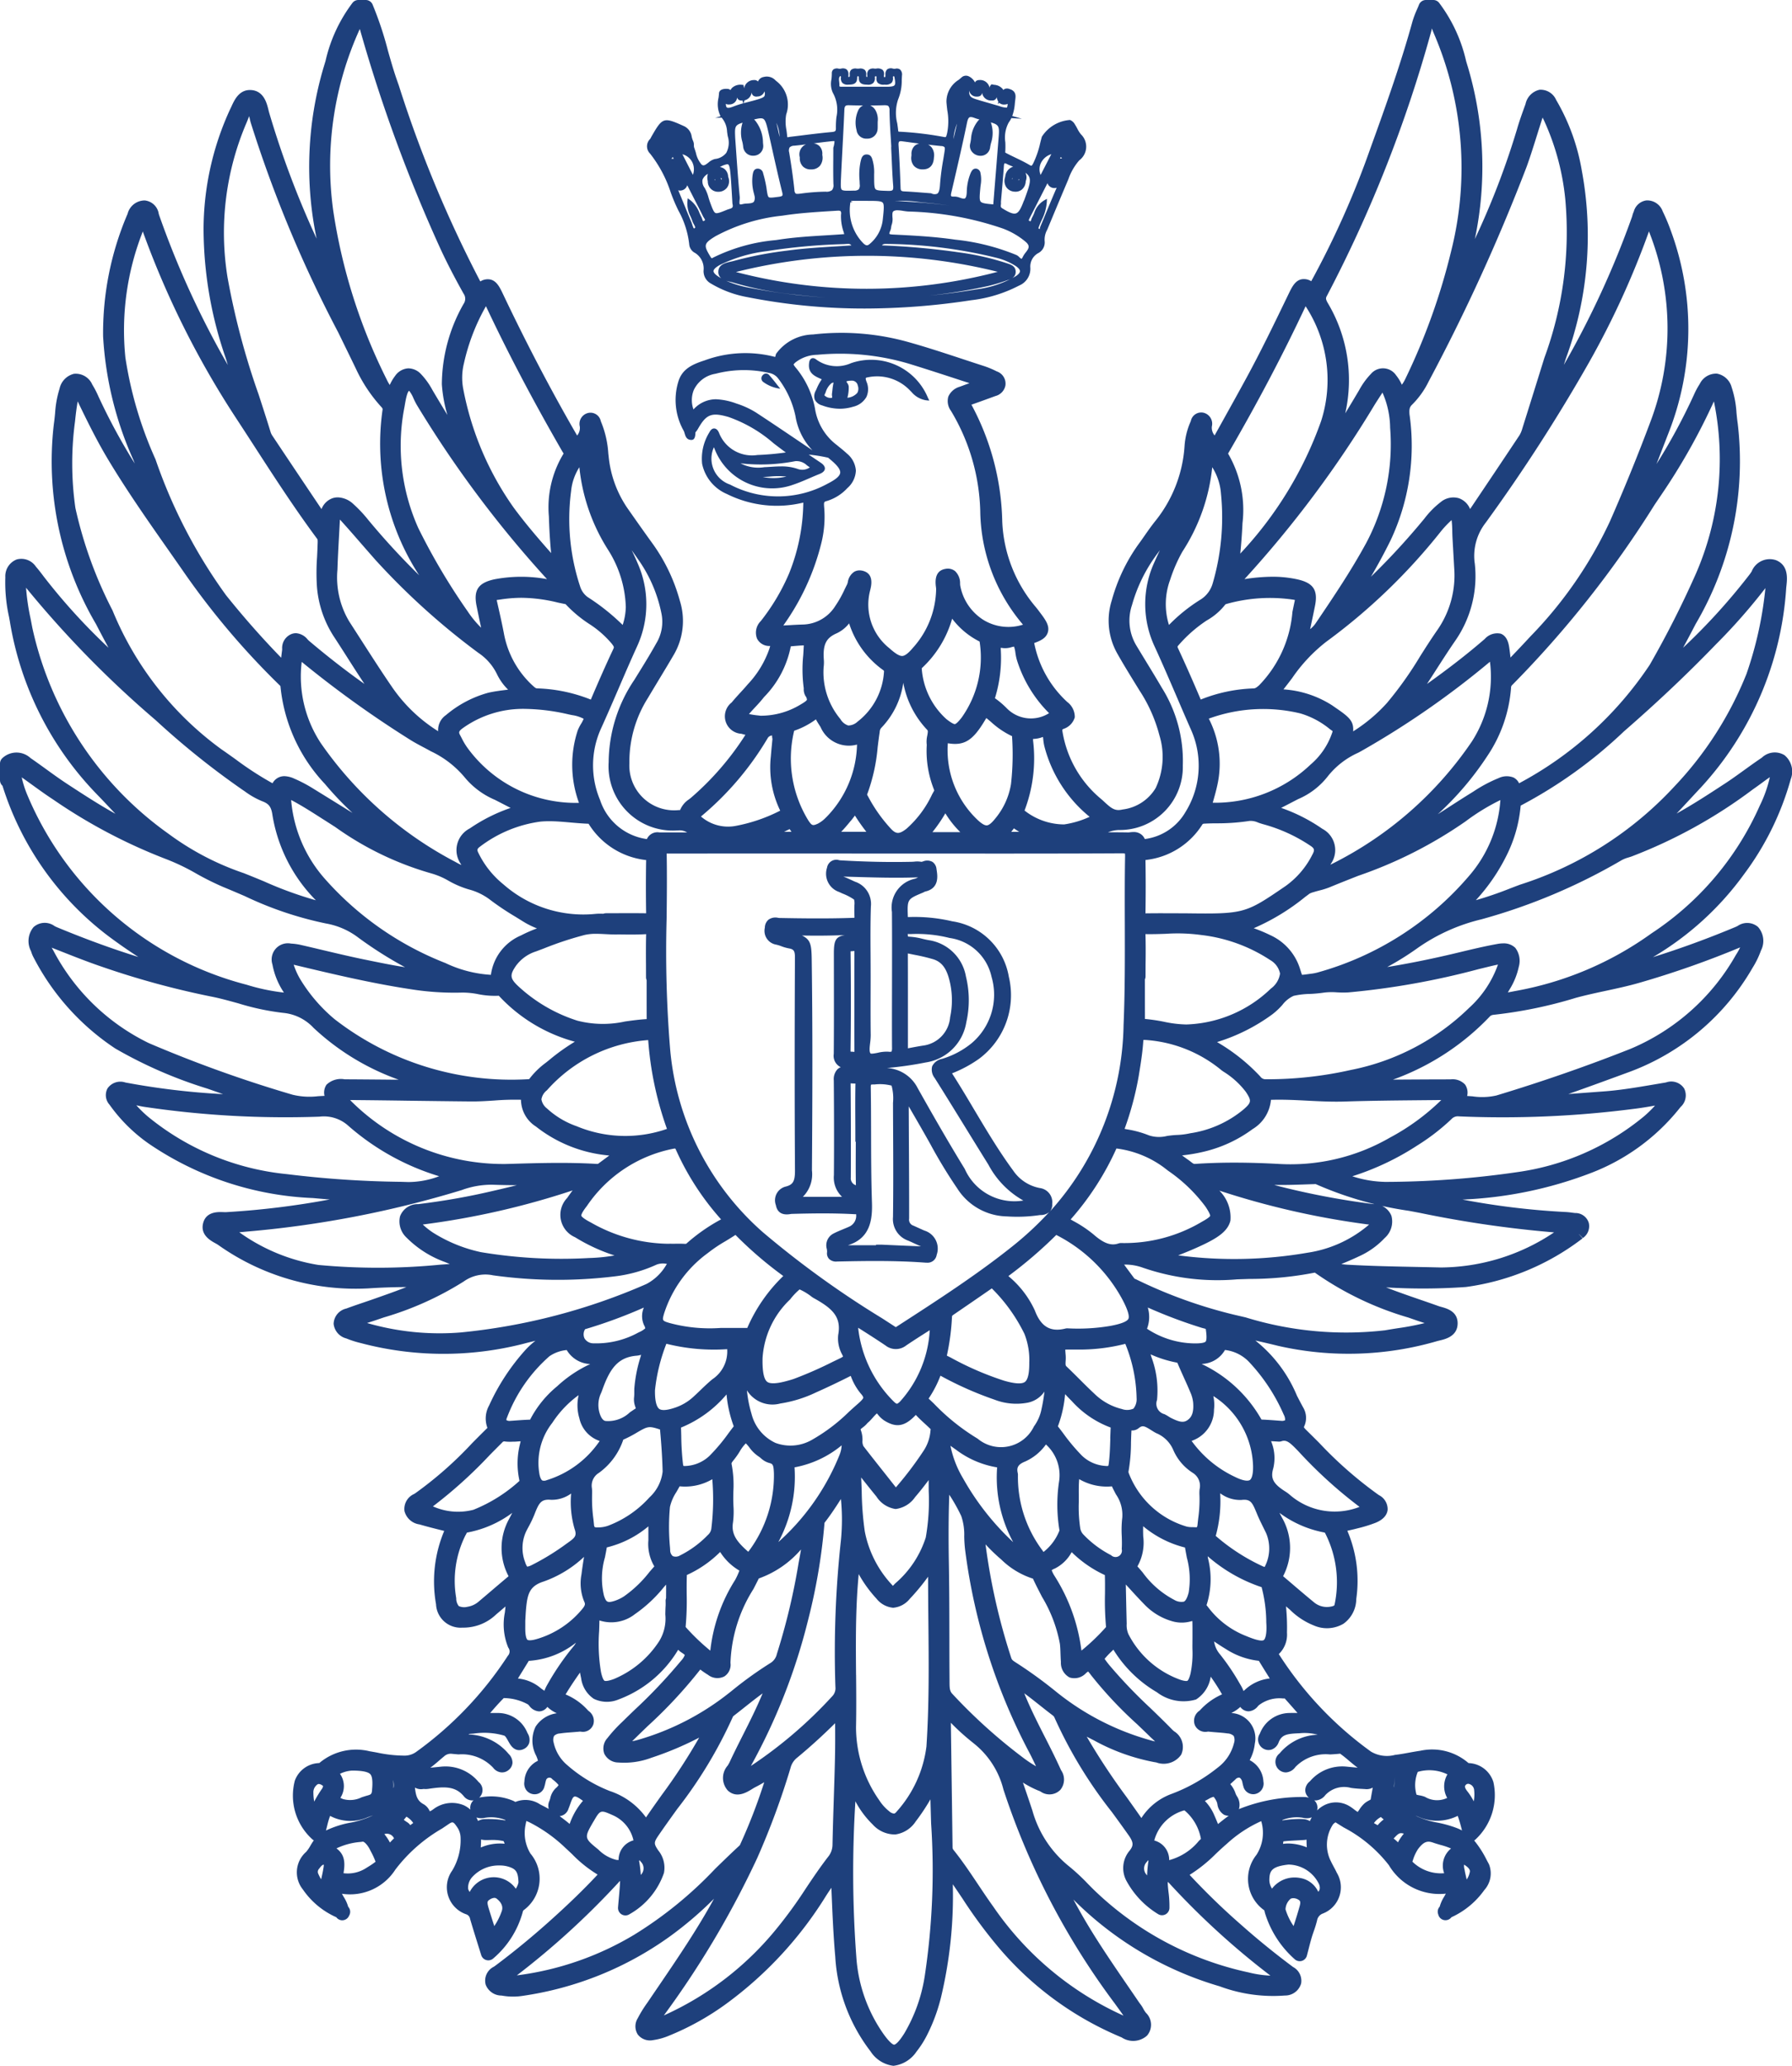 <svg xmlns="http://www.w3.org/2000/svg" viewBox="0 0 48.787 56.217"><defs><style>.cls-1{fill:#1e407c;}</style></defs><g id="Capa_2" data-name="Capa 2"><g id="Capa_1-2" data-name="Capa 1"><path class="cls-1" d="M47.483,23.788a7.823,7.823,0,0,0,1.27-2.584.577.577,0,0,0-.17-.653.507.507,0,0,0-.614.065l-.029.02c-.154.104-.305.213-.452.319-.175.126-.355.257-.537.375l-.014.009c-.419.274-.847.553-1.292.8.125-.131.247-.264.368-.394.096-.103.191-.207.288-.309a8.854,8.854,0,0,0,2.329-5.443l.006-.054c.021-.194.06-.554-.283-.694a.53.53,0,0,0-.664.306c-.018.028-.036.055-.054.079A16.859,16.859,0,0,1,45.822,17.627q.173-.319.342-.646a8.737,8.737,0,0,0,1.145-5.458c-.014-.093-.023-.187-.033-.286a2.719,2.719,0,0,0-.132-.698.51.51,0,0,0-.4-.371.494.494,0,0,0-.468.279,2.112,2.112,0,0,0-.158.294A16.167,16.167,0,0,1,45.098,12.627q.097-.248.191-.493l.129-.333a7.718,7.718,0,0,0,.063-5.542,5.039,5.039,0,0,0-.214-.507.447.447,0,0,0-.445-.298.412.412,0,0,0-.342.302l-.013.031a.543.543,0,0,0-.027.084l-.007.025A24.849,24.849,0,0,1,42.576,9.929q.03-.095.061-.19a9.667,9.667,0,0,0,.427-5.099,5.669,5.669,0,0,0-.676-1.883l-.021-.035a.46.46,0,0,0-.454-.279.502.502,0,0,0-.381.389l-.023.063c-.072.2-.147.406-.207.616A21.517,21.517,0,0,1,40.153,6.505a9.55,9.55,0,0,0-.182-4.655q-.028-.093-.056-.186a4.154,4.154,0,0,0-.739-1.592A.202.202,0,0,0,39.022,0h-.202a.202.202,0,0,0-.188.128c-.017.044-.036.087-.055.131a2.466,2.466,0,0,0-.122.323c-.311,1.127-.702,2.229-1.144,3.449a24.23,24.23,0,0,1-1.613,3.622.37.37,0,0,0-.268-.052c-.162.037-.246.187-.339.379l-.058.12c-.346.717-.705,1.458-1.09,2.167-.228.42-.456.829-.697,1.262q-.089.16-.178.32a.32.32,0,0,1-.075-.246.308.308,0,0,0-.23-.372.288.288,0,0,0-.342.223l-.008.021a1.968,1.968,0,0,0-.163.651,3.629,3.629,0,0,1-.804,2.062c-.102.128-.196.262-.286.391-.054.077-.107.154-.163.229a4.79,4.79,0,0,0-.73,1.534,1.818,1.818,0,0,0,.153,1.446c.159.282.331.561.497.831l.104.169a4.101,4.101,0,0,1,.544,1.223,1.99,1.99,0,0,1-.103,1.436,1.223,1.223,0,0,1-.901.582c-.204.05-.303-.03-.489-.201-.032-.03-.065-.06-.099-.089A3.006,3.006,0,0,1,28.93,19.933a.406.406,0,0,1-.009-.077.208.208,0,0,1,.037-.022.467.467,0,0,0,.303-.315.51.51,0,0,0-.204-.415,2.946,2.946,0,0,1-.9-1.601l-.001-.004c.177-.063.322-.135.37-.288.053-.17-.048-.324-.186-.508l-.028-.037c-.038-.052-.077-.103-.118-.152a3.835,3.835,0,0,1-.908-2.326,6.98,6.98,0,0,0-.839-3.175c.171-.06.342-.122.512-.184l.142-.052a.369.369,0,0,0,.272-.291.352.352,0,0,0-.236-.379,2.426,2.426,0,0,0-.328-.139q-.278-.09-.556-.182c-.494-.163-1.004-.332-1.515-.475a6.753,6.753,0,0,0-2.603-.209,1.27,1.27,0,0,0-.998.516l-.002.003c-.011-.003-.024.095-.035.092a3.205,3.205,0,0,0-1.925.097c-.37.118-.615.255-.711.588a1.701,1.701,0,0,0,.149,1.324c.044.08.034.248.211.25.091 0.0.107-.1.109-.206a.597.597,0,0,0,.079-.113c.22-.383.366-.437.823-.305a3.764,3.764,0,0,1,1.228.717c.108.082.218.167.331.248a7.553,7.553,0,0,1-.774.069.964.964,0,0,1-1.044-.601c-.04-.098-.094-.12-.131-.121-.037-.002-.089.017-.134.108a1.357,1.357,0,0,0-.196.853,1.146,1.146,0,0,0,.678.824,3.043,3.043,0,0,0,2.077.232,5.305,5.305,0,0,1-.389,1.932,5.666,5.666,0,0,1-.77,1.294.442.442,0,0,0-.1.477.37.37,0,0,0,.343.199l.014.001-.014.049-.005.018a2.687,2.687,0,0,1-.591.975c-.063.075-.129.147-.195.219-.081.088-.164.179-.243.275a.476.476,0,0,0,.262.852c.038.011.075.02.112.029a7.768,7.768,0,0,1-1.478,1.709c-.019.016-.039.032-.059.047a.639.639,0,0,0-.241.29l-0.0.001c-.009.001-.024.002-.046.002a1.219,1.219,0,0,1-1.335-1.273,3.247,3.247,0,0,1,.506-1.781c.1-.169.202-.337.303-.505.131-.217.267-.441.397-.664a1.825,1.825,0,0,0,.169-1.47,4.835,4.835,0,0,0-.726-1.535c-.253-.349-.495-.694-.699-.985a3.002,3.002,0,0,1-.514-1.407l-.01-.086a2.683,2.683,0,0,0-.197-.86l-.008-.022a.287.287,0,0,0-.334-.222.305.305,0,0,0-.237.371.318.318,0,0,1-.073.245c-.696-1.201-1.378-2.501-2.025-3.864-.092-.194-.175-.345-.339-.382a.372.372,0,0,0-.271.053l-.011-.019a33.252,33.252,0,0,1-2.207-5.31l-.058-.166c-.09-.258-.167-.529-.241-.791A9.34,9.34,0,0,0,10.142.12.202.202,0,0,0,9.958,0H9.755a.202.202,0,0,0-.153.071,4.127,4.127,0,0,0-.739,1.586l-.052.172a9.536,9.536,0,0,0-.191,4.666A24.945,24.945,0,0,1,7.327,3.062c-.007-.025-.014-.052-.02-.079-.045-.18-.128-.516-.48-.533-.314-.014-.443.268-.521.437-.013.028-.025.055-.038.08a7.818,7.818,0,0,0-.726,3.283,10.793,10.793,0,0,0,.606,3.503q.027.089.054.179A24.242,24.242,0,0,1,4.337,5.867c-.005-.015-.01-.031-.015-.047a.429.429,0,0,0-.379-.365.481.481,0,0,0-.47.366l-.006.013a8.211,8.211,0,0,0-.66,3.321,9.495,9.495,0,0,0,.822,3.356l.04.103A16.67,16.67,0,0,1,2.682,10.793a2.612,2.612,0,0,0-.159-.31l-.009-.014a.49.49,0,0,0-.503-.296.53.53,0,0,0-.39.405,2.796,2.796,0,0,0-.121.667c-.01.1-.019.194-.033.288a8.734,8.734,0,0,0,1.147,5.451q.171.331.34.643A16.476,16.476,0,0,1,1.188,15.686c-.078-.105-.146-.191-.213-.269a.477.477,0,0,0-.518-.193.487.487,0,0,0-.312.484A4.303,4.303,0,0,0,.245,16.784l.023.126A8.791,8.791,0,0,0,2.631,21.609c.113.116.224.233.335.351q.087.092.176.186c-.445-.247-.873-.526-1.293-.8l-.015-.01c-.202-.132-.404-.278-.598-.419-.134-.097-.268-.194-.405-.288a.562.562,0,0,0-.764-0A.202.202,0,0,0,0,20.778v.455a.202.202,0,0,0,.055.138l.013.013a8.206,8.206,0,0,0,2.895,4.1c.251.187.517.373.803.558-.716-.223-1.447-.49-2.215-.809-.022-.009-.044-.02-.066-.032a.454.454,0,0,0-.573.03.592.592,0,0,0-.068.652l.01.03a.856.856,0,0,0,.065.151,6.598,6.598,0,0,0,2.221,2.47,12.133,12.133,0,0,0,2.5,1.089q.205.071.41.144l.022.008a20.13,20.13,0,0,1-2.659-.317.425.425,0,0,0-.486.161.389.389,0,0,0,.056.445l.017.024A4.406,4.406,0,0,0,4.05,31.122,8.545,8.545,0,0,0,8.523,32.603c.151.014.302.027.454.038a22.465,22.465,0,0,1-2.818.345c-.026.002-.055-0-.085-.001-.138-.005-.463-.018-.544.301-.08.317.196.471.328.544.027.015.054.03.077.045a6.47,6.47,0,0,0,4.094,1.186c.345-.023.688-.035,1.035-.036-.26.103-.518.194-.771.283l-.102.036c-.098.035-.197.068-.296.102-.154.052-.312.106-.468.164a.44.44,0,0,0-.344.416.46.46,0,0,0,.346.397,2.664,2.664,0,0,0,.389.125,8.796,8.796,0,0,0,4.419.024c.112-.03.226-.058.34-.085a2.039,2.039,0,0,0-.262.238,5.88,5.88,0,0,0-.999,1.522.729.729,0,0,0-.046.61c-.139.136-.276.274-.413.412a10.291,10.291,0,0,1-1.547,1.364l-.036.023a.445.445,0,0,0-.262.466.489.489,0,0,0,.409.362l.023.007c.208.06.415.112.633.166l.017.004a3.539,3.539,0,0,0-.223,1.995.668.668,0,0,0,.717.637,1.286,1.286,0,0,0,.917-.357c.085-.072.17-.144.257-.219-.005.054-.011.109-.017.164a1.651,1.651,0,0,0,.092.955.17.17,0,0,1-.01.222,9.816,9.816,0,0,1-2.497,2.617.541.541,0,0,1-.33.101,3.657,3.657,0,0,1-.739-.084c-.066-.012-.133-.024-.199-.035a1.551,1.551,0,0,0-1.368.32l-.027.002-.021.002a.726.726,0,0,0-.619.476,1.599,1.599,0,0,0,.492,1.61l.025.014c-.037.051-.068.103-.096.15a.977.977,0,0,1-.112.163.741.741,0,0,0-.091,1.023,2.168,2.168,0,0,0,.911.757.201.201,0,0,0,.156.083l.005 0a.202.202,0,0,0,.179-.109l.014-.028A.199.199,0,0,0,9.48,51.89a1.008,1.008,0,0,0-.118-.262c-.019-.032-.037-.063-.052-.093a1.467,1.467,0,0,0,1.454-.658A4.281,4.281,0,0,1,12.035,49.76l.15-.101c.14-.095.149-.101.265.069a.515.515,0,0,1,.089.274,1.605,1.605,0,0,1-.227.901.778.778,0,0,0,.384,1.192.157.157,0,0,1,.102.124c.069.237.144.475.216.707l.087.278a.202.202,0,0,0,.326.093,2.531,2.531,0,0,0,.808-1.279.064.064,0,0,1,.021-.036,1.061,1.061,0,0,0,.186-1.54,1.076,1.076,0,0,1-.134-.781c.009-.049.016-.083.022-.106.021.008.05.02.09.039a4.065,4.065,0,0,1,.974.694c.062.057.124.115.185.173a3.471,3.471,0,0,0,.691.552c-.362.389-.77.785-1.279,1.242-.494.444-1.001.86-1.507,1.238l-.038.027a.422.422,0,0,0-.223.49.462.462,0,0,0,.429.295l.045.007a1.683,1.683,0,0,0,.514.004,9.086,9.086,0,0,0,4.043-1.632,9.96,9.96,0,0,0,1.185-1.014c-.459.839-1.003,1.637-1.532,2.414q-.125.183-.249.366l-.044.064a3.31,3.31,0,0,0-.251.408.415.415,0,0,0,.001.444.422.422,0,0,0,.426.15,1.692,1.692,0,0,0,.412-.114,7.311,7.311,0,0,0,1.602-.896,10.433,10.433,0,0,0,2.687-2.918c.046-.072.094-.144.143-.215l.003.073c.026.62.05,1.205.103,1.804a4.666,4.666,0,0,0,.962,2.576.864.864,0,0,0,.62.391h.003a.876.876,0,0,0,.627-.387,2.618,2.618,0,0,0,.292-.46,4.789,4.789,0,0,0,.373-1.009,11.885,11.885,0,0,0,.323-3.084c.089.13.177.26.263.388a13.071,13.071,0,0,0,.885,1.212,8.815,8.815,0,0,0,3.396,2.545l.054.023a.565.565,0,0,0,.69-.05.452.452,0,0,0-.031-.621.72.72,0,0,1-.061-.092.924.924,0,0,0-.095-.15c-.011-.015-.022-.029-.032-.044q-.149-.219-.299-.437c-.405-.591-.824-1.202-1.19-1.828-.102-.174-.2-.352-.297-.531a9.315,9.315,0,0,0,3.983,2.362,4.17,4.17,0,0,0,1.775.25.452.452,0,0,0,.442-.328.425.425,0,0,0-.218-.447l-.023-.017c-.489-.365-.952-.742-1.378-1.12A18.729,18.729,0,0,1,32.387,51.021a4.017,4.017,0,0,0,.717-.576c.1-.094.195-.183.294-.267a3.469,3.469,0,0,1,.931-.616l.008-.003.003.011a1.108,1.108,0,0,1-.133.906,1.047,1.047,0,0,0,.215,1.511l.005.024c.004.017.008.035.013.052a2.753,2.753,0,0,0,.804,1.25.202.202,0,0,0,.336-.094c.016-.061.031-.119.045-.174.029-.113.055-.215.085-.316.017-.059.038-.117.058-.176a2.982,2.982,0,0,0,.089-.291.243.243,0,0,1,.16-.19.765.765,0,0,0,.377-1.109c-.026-.056-.056-.111-.085-.165-.026-.049-.053-.098-.076-.148a.997.997,0,0,1,.06-1.005.353.353,0,0,1,.066-.054c.074.047.148.093.222.139a3.771,3.771,0,0,1,1.231,1.027,1.599,1.599,0,0,0,1.55.775c-.014.028-.031.058-.049.089a1.018,1.018,0,0,0-.118.266l-.01.011a.202.202,0,0,0-.033.187l.009.029a.202.202,0,0,0,.17.14l.023.001a.202.202,0,0,0,.161-.081,2.238,2.238,0,0,0,.896-.741.674.674,0,0,0,.125-.704c-.02-.036-.039-.072-.059-.109a2.784,2.784,0,0,0-.343-.535.198.198,0,0,0,.024-.016,1.646,1.646,0,0,0,.501-1.568.732.732,0,0,0-.656-.521c-.024-.001-.026-.003-.032-.009a1.509,1.509,0,0,0-1.3-.328c-.103.015-.206.033-.309.052-.132.024-.257.047-.383.061a.852.852,0,0,1-.654-.089,9.707,9.707,0,0,1-2.504-2.645l-.006-.009a.732.732,0,0,0,.223-.584,5.707,5.707,0,0,0-.027-.715l.012.01c.033.028.067.057.1.086a1.934,1.934,0,0,0,.644.423.887.887,0,0,0,.807-.045.833.833,0,0,0,.35-.673,3.464,3.464,0,0,0-.243-1.858c.089-.02.176-.039.262-.062l.032-.008a3.808,3.808,0,0,0,.474-.147c.253-.103.319-.25.329-.355a.428.428,0,0,0-.239-.399,10.946,10.946,0,0,1-1.622-1.419c-.113-.113-.227-.226-.341-.338-.059-.058-.074-.08-.076-.089a.102.102,0,0,1,.013-.039.551.551,0,0,0-.036-.502c-.057-.104-.112-.21-.167-.316a3.762,3.762,0,0,0-1.133-1.503c.208.046.415.094.62.145a8.633,8.633,0,0,0,4.343-.133l.054-.013c.16-.038.492-.117.49-.472-.002-.319-.293-.399-.432-.438-.028-.008-.056-.015-.081-.024-.166-.059-.332-.117-.499-.174-.31-.107-.626-.216-.937-.337a16.624,16.624,0,0,0,2.176-.011,6.684,6.684,0,0,0,3.136-1.294.317.317,0,0,0,.039-.032l-.102-.112.001-.001.001-.001.108.107a.39.39,0,0,0,.161-.409.38.38,0,0,0-.375-.271c-.03-.003-.059-.007-.089-.011a1.74,1.74,0,0,0-.174-.017,20.59,20.59,0,0,1-2.801-.338,11.042,11.042,0,0,0,3.463-.71,5.679,5.679,0,0,0,2.447-1.775l.028-.035a.423.423,0,0,0,.098-.501.418.418,0,0,0-.49-.168l-.041.008c-.103.017-.206.035-.309.052-.449.076-.913.155-1.371.187-.154.011-.307.023-.461.034q-.239.018-.482.036c.546-.192,1.1-.395,1.69-.612a6.46,6.46,0,0,0,3.326-2.824,2.401,2.401,0,0,0,.228-.469.572.572,0,0,0-.08-.642.455.455,0,0,0-.555-.027c-.02.01-.039.02-.059.028-.751.314-1.504.589-2.247.821A8.195,8.195,0,0,0,47.483,23.788ZM37.957,48.641a.163.163,0,0,1-.004-.06,1.683,1.683,0,0,1,.03-.218,1.423,1.423,0,0,0-.026.263ZM8.795,48.603a.166.166,0,0,1-.038.088,3.175,3.175,0,0,0-.203.336,1.363,1.363,0,0,1-.022-.238.255.255,0,0,1,.054-.175c.037-.045.063-.066.095-.066a.178.178,0,0,1,.086.033A.105.105,0,0,1,8.795,48.603Zm26.343,3.067a.2.2,0,0,1,.076-.015.27.27,0,0,1,.147.05c.024.016.058.037.024.16-.049.179-.106.359-.167.549a1.656,1.656,0,0,1-.22-.455A.401.401,0,0,1,35.138,51.67Zm.775-.392c.038.112.011.166-.024.203a.664.664,0,0,0-.505-.377.793.793,0,0,0-.135-.012.769.769,0,0,0-.6.28l-.02.024-.022-.041a.425.425,0,0,1-.049-.196c.004-.245.057-.367.519-.418A.935.935,0,0,1,35.912,51.278Zm-22.595.426a.258.258,0,0,1,.139-.057.102.102,0,0,1,.064.021c.203.158.153.302.136.349a1.738,1.738,0,0,1-.2.397c-.048-.147-.093-.29-.138-.436C13.255,51.776,13.262,51.743,13.317,51.704Zm.798-.48,0,0-0.0.001v0a.493.493,0,0,1-.053.139l-.019.034-.015-.019a.734.734,0,0,0-1.241.106.193.193,0,0,1-.044-.095.434.434,0,0,1,.107-.304.974.974,0,0,1,.75-.321.8.8,0,0,1,.308.056c.136.057.199.129.206.404v0Zm-5.435-.361c.071-.097.103-.118.126-.118l.009.001a.751.751,0,0,1-.013.105l-.004.023c-.011.066-.025.132-.04.197l-.015.071a.945.945,0,0,1-.076-.144A.122.122,0,0,1,8.68,50.862Zm1.449-2.151c-.01.109-.026.121-.121.148-.055.015-.109.033-.163.05a.705.705,0,0,1-.51.047c-.013-.006-.045-.019-.068-.031l.01-.02a.58.58,0,0,0-.022-.635.855.855,0,0,1,.33-.088c.274 0.0.436.033.497.1C10.135,48.341,10.151,48.478,10.129,48.711Zm.574-.269a.665.665,0,0,1,.012.068c.014.115-.005.144-.005.144l-.002.001A1.243,1.243,0,0,0,10.703,48.442Zm9.875-37.219a2.316,2.316,0,0,0-.526-.241,1.813,1.813,0,0,0-.566-.118.825.825,0,0,0-.607.277.74.74,0,0,1,.007-.525.79.79,0,0,1,.594-.446,3.058,3.058,0,0,1,1.456-.022.392.392,0,0,1,.253.156,2.54,2.54,0,0,1,.465,1.011,1.755,1.755,0,0,0,.465.94l-.188-.127C21.489,11.83,21.033,11.521,20.579,11.224Zm14.745,35.39c-.079 0-.155 0-.231.002a.872.872,0,0,0-.794.563.285.285,0,0,0,.076.394.277.277,0,0,0,.24.039.319.319,0,0,0,.196-.197c.084-.211.223-.235.57-.248a1.361,1.361,0,0,1,.492.04c-.023.002-.045.003-.067.004a1.415,1.415,0,0,0-.963.497l-.008.009a.288.288,0,0,0,.178.516.347.347,0,0,0,.256-.15,1.154,1.154,0,0,1,.944-.339c.089-.005.181-.011.273-.021l.025.019.027.02c.064.047.125.099.191.155.073.062.15.127.233.187l-.193-.018-.121-.012-.002-0a1.155,1.155,0,0,0-.975.391l-.014.014a.321.321,0,0,0-.122.232.274.274,0,0,0,.092.203l.007.006c-.026-.006-.049-.01-.068-.013l-.023-.004a4.596,4.596,0,0,0-1.816.329l.008-.02a.415.415,0,0,0-.065-.339.583.583,0,0,1-.03-.06.724.724,0,0,0-.146-.261c.048-.044.096-.087.142-.13a.131.131,0,0,1,.101-.048c.026.005.054.037.074.084a.401.401,0,0,1,.015.058.888.888,0,0,0,.024.096.276.276,0,0,0,.316.21.289.289,0,0,0,.23-.341.688.688,0,0,0-.363-.576l-.01-.005.021-.043a1.194,1.194,0,0,0,.118-.406.69.69,0,0,0-.618-.833l-.019-.003.026-.014a.955.955,0,0,0,.216-.15.334.334,0,0,0,.026.031.28.28,0,0,0,.203.088.353.353,0,0,0,.252-.141l.017-.019a.918.918,0,0,1,.669-.189l.041-.002C35.09,46.347,35.203,46.476,35.324,46.614Zm.389,2.841a.971.971,0,0,0-.052.103.374.374,0,0,0-.178-.054c-.042-.003-.083-.004-.124-.004a3.216,3.216,0,0,0-.446.039l-.002-.01a1.059,1.059,0,0,1,.533-.066l.028.005A.385.385,0,0,0,35.712,49.455Zm-.773.655.015-.002c.109-.012.219-.018.335-.024.062-.003.123-.007.193-.011a.545.545,0,0,0,.087-.011c-0.0.071.003.141.007.21a1.381,1.381,0,0,0-.503-.105,1.059,1.059,0,0,0-.144.01Zm.879-1.074a.262.262,0,0,0-.04-.044.268.268,0,0,0,.042.003l.011-0a.359.359,0,0,0,.251-.146.7.7,0,0,1,.695-.195c.124.018.246.025.369.031l.014.001a.342.342,0,0,0,.212-.04c-.019.108-.039.215-.057.324-.011.008-.032.019-.047.027a.712.712,0,0,0-.107.067.771.771,0,0,0-.155.183c-.013.019-.03.044-.044.062a1.015,1.015,0,0,1-.095-.067,1.173,1.173,0,0,0-.163-.11.713.713,0,0,0-.334-.084.701.701,0,0,0-.321.079.787.787,0,0,0-.192.14l.002-.009A.277.277,0,0,0,35.819,49.036Zm-20.879.192c-.06-.035-.121-.068-.183-.098l-.048-.024a.719.719,0,0,0-.679-.069.496.496,0,0,0-.052-.029,1.544,1.544,0,0,0-.853-.103.75.75,0,0,0-.081.013.299.299,0,0,0,.031-.031.278.278,0,0,0-.045-.393,1.17,1.17,0,0,0-.988-.421l-.004 0-.14.014-.183.018c.088-.063.168-.132.245-.199.043-.037.085-.073.128-.108a.265.265,0,0,1,.218-.071c.059.006.118.011.177.016a1.169,1.169,0,0,1,.942.361.317.317,0,0,0,.214.127.278.278,0,0,0,.21-.065.273.273,0,0,0,.103-.191.33.33,0,0,0-.104-.245,1.477,1.477,0,0,0-1.094-.53.076.076,0,0,1,.035-.016l.103-.007a1.933,1.933,0,0,1,.836.055c.033.013.069.078.104.14.011.02.022.039.033.058l.006.01c.141.245.319.191.389.156a.276.276,0,0,0,.146-.162.331.331,0,0,0-.039-.261l-.009-.017a.862.862,0,0,0-.812-.54h-.201c.124-.144.245-.281.37-.406a1.386,1.386,0,0,1,.66.173.362.362,0,0,1,.031.033.366.366,0,0,0,.269.156.278.278,0,0,0,.211-.102l.016-.02a.894.894,0,0,0,.228.159l.028.014a.819.819,0,0,0-.577.365.877.877,0,0,0,.017.791.977.977,0,0,1,.048.133.295.295,0,0,1-.053.031.651.651,0,0,0-.316.538.304.304,0,0,0,.052.234.284.284,0,0,0,.195.111.273.273,0,0,0,.3-.217c.01-.03.017-.06.023-.091a.412.412,0,0,1,.016-.061.095.095,0,0,1,.172-.041l.022.018a.879.879,0,0,1,.15.142.325.325,0,0,1-.078.087.53.53,0,0,0-.148.273.698.698,0,0,1-.025.076A.306.306,0,0,0,14.94,49.228Zm-1.746.276a.376.376,0,0,0-.179.05.931.931,0,0,0-.045-.096.417.417,0,0,0,.232.01,1.044,1.044,0,0,1,.542.054l.015.006-.001.012-.023-.004A2.748,2.748,0,0,0,13.194,49.504Zm-.105.773c.004-.072.008-.145.008-.219a.497.497,0,0,0,.103.015c.034.002.067.001.101,0,.019-.001.038-.001.056-.001a1.374,1.374,0,0,1,.351.03.199.199,0,0,1,.029.072A1.298,1.298,0,0,0,13.088,50.277Zm-1.792-1.631a.327.327,0,0,0,.22.039l.017-.002a.553.553,0,0,0,.149-.006c.407-.059.714-.079.947.208a.29.29,0,0,0,.224.11h.001a.269.269,0,0,0,.039-.005.275.275,0,0,0-.035.037.278.278,0,0,0-.054.209l.002.01a.712.712,0,0,0-.172-.116.839.839,0,0,0-.844.11.609.609,0,0,1-.087.052.331.331,0,0,1-.022-.038.379.379,0,0,0-.154-.158C11.358,49.003,11.322,48.867,11.296,48.646ZM8.628,15.955A2.907,2.907,0,0,0,9.105,17.347c.123.188.244.377.365.567.147.231.297.465.452.698-.503-.356-1.003-.745-1.51-1.174a.535.535,0,0,1-.039-.039.444.444,0,0,0-.315-.168.358.358,0,0,0-.109.018.407.407,0,0,0-.267.414c-.001.018-.002.036-.005.054-.008.06-.015.12-.022.182-.53-.546-1.024-1.106-1.503-1.704a14.096,14.096,0,0,1-1.918-3.694,10.594,10.594,0,0,1-.82-2.768,7.315,7.315,0,0,1,.474-3.433,24.322,24.322,0,0,0,2.502,5.022q.268.409.533.819c.542.838,1.103,1.704,1.711,2.522.014.019.016.04.014.113l-.001.025c-.003.12-.009.241-.015.361A5.917,5.917,0,0,0,8.628,15.955Zm2.784-.3a19.769,19.769,0,0,1-1.39-1.511,3.585,3.585,0,0,0-.403-.428.643.643,0,0,0-.422-.181.452.452,0,0,0-.153.026.506.506,0,0,0-.291.293q-.665-.988-1.325-1.978a.459.459,0,0,1-.056-.102c-.106-.347-.22-.697-.33-1.036a20.377,20.377,0,0,1-.846-3.181A7.586,7.586,0,0,1,6.711,3.342c.012-.029.025-.06.038-.093.009-.024.022-.055.035-.087l.014.061c.009.041.018.08.028.114A34.315,34.315,0,0,0,9.203,9.036q.245.499.487.999a4.088,4.088,0,0,0,.688,1.036c.042.045.04.059.037.079A6.558,6.558,0,0,0,11.412,15.655Zm5.159,5.088a1.75,1.75,0,0,0,1.864,1.856l.029-0a.391.391,0,0,1,.243.054q-.366-.001-.733 0l-.026-.001a.314.314,0,0,0-.337.182,1.564,1.564,0,0,1-1.275-1.066,2.423,2.423,0,0,1,.021-1.93c.169-.372.333-.752.492-1.12.158-.368.322-.748.491-1.118a2.744,2.744,0,0,0,.013-2.287c-.048-.115-.101-.228-.155-.34.082.116.164.232.243.348a3.85,3.85,0,0,1,.565,1.365,1.132,1.132,0,0,1-.143.828c-.149.267-.313.535-.473.793l-.12.194A4.039,4.039,0,0,0,16.571,20.743Zm5.866-6.95c-.01-.136-.003-.138.08-.161a1.252,1.252,0,0,0,.553-.35.664.664,0,0,0,.231-.476.654.654,0,0,0-.242-.462c-.067-.063-.136-.119-.203-.173-.026-.021-.051-.042-.077-.063a1.535,1.535,0,0,1-.592-.996,2.446,2.446,0,0,0-.542-1.13.519.519,0,0,1-.041-.063.301.301,0,0,1,.074-.073.989.989,0,0,1,.571-.191,6.587,6.587,0,0,1,2.497.243c.478.147.961.305,1.429.458l.219.071c-.091.033-.179.066-.267.098a.484.484,0,0,0-.309.268.449.449,0,0,0,.072.388,5.552,5.552,0,0,1,.797,2.73,4.859,4.859,0,0,0,1.164,3.088l-.004.001a1.306,1.306,0,0,1-1.067-.126,1.403,1.403,0,0,1-.636-.929.519.519,0,0,1-.006-.06.451.451,0,0,0-.138-.345.32.32,0,0,0-.259-.059c-.21.034-.298.195-.262.479a.57.57,0,0,1,.007.07,2.438,2.438,0,0,1-.629,1.596c-.123.147-.218.22-.29.225-.076.005-.189-.062-.348-.206a1.516,1.516,0,0,1-.536-1.553c.003-.014.007-.029.011-.045.072-.278.01-.449-.185-.508a.365.365,0,0,0-.106-.017.293.293,0,0,0-.145.037.409.409,0,0,0-.176.28.533.533,0,0,1-.016.056c-.023.046-.045.091-.068.137a3.018,3.018,0,0,1-.254.454,1.072,1.072,0,0,1-.873.509c-.118.003-.235.009-.353.016-.064.003-.128.007-.192.01a6.561,6.561,0,0,0,1.027-2.21A2.992,2.992,0,0,0,22.437,13.793Zm9.203,4.939c-.143-.245-.292-.49-.437-.727-.085-.14-.171-.28-.255-.42a1.319,1.319,0,0,1-.129-1.121,4.226,4.226,0,0,1,.604-1.278l.036-.051c.016-.023.033-.047.05-.069l.069-.092c-.048.1-.095.2-.139.302a2.73,2.73,0,0,0,.004,2.336c.213.465.419.944.618,1.407.122.285.245.57.37.853a2.389,2.389,0,0,1-.153,2.22,1.499,1.499,0,0,1-1.111.741.309.309,0,0,0-.08-.112.329.329,0,0,0-.226-.079.823.823,0,0,0-.099.007.293.293,0,0,1-.047.004c-.184-.004-.369-.004-.551-.004a.877.877,0,0,1,.293-.062,1.714,1.714,0,0,0,1.745-1.754A3.752,3.752,0,0,0,31.64,18.731Zm6.736-7.431c-.016-.161-.001-.223.069-.29a2.314,2.314,0,0,0,.449-.628,51.674,51.674,0,0,0,2.668-5.844c.104-.288.196-.584.286-.87.047-.152.095-.303.144-.455l.005-.014.021.042.015.03a6.714,6.714,0,0,1,.583,2.165,9.917,9.917,0,0,1-.571,4.303q-.299.963-.601,1.924a.752.752,0,0,1-.075.179c-.449.675-.894,1.338-1.346,2.01a.514.514,0,0,0-.306-.295.538.538,0,0,0-.495.106,2.38,2.38,0,0,0-.441.446l-.019.023a19.325,19.325,0,0,1-1.438,1.561c.19-.324.368-.653.533-.987A6.043,6.043,0,0,0,38.377,11.3Zm1.771,4.011a1.466,1.466,0,0,1,.302-1.089A46.528,46.528,0,0,0,43.265,9.856a23.057,23.057,0,0,0,1.628-3.559l.011.03a7.148,7.148,0,0,1,.033,5.138c-.339.906-.711,1.822-1.106,2.721a11.337,11.337,0,0,1-2.162,3.129c-.177.192-.356.381-.546.579-.009-.087-.02-.173-.032-.258-.014-.097-.048-.323-.235-.392a.455.455,0,0,0-.434.144c-.461.399-.961.789-1.573,1.225.092-.14.182-.28.271-.419.157-.244.319-.496.485-.737A3.083,3.083,0,0,0,40.148,15.311Zm-8.9,20.269a13.246,13.246,0,0,0,1.467.552c.02.006.04.011.06.016.017.004.039.01.052.015l.003.017c.037.248.008.311-.005.327-.014.016-.069.053-.313.05a2.387,2.387,0,0,1-1.284-.399A.893.893,0,0,0,31.248,35.58Zm-13.717.475a.247.247,0,0,1,.037.092.598.598,0,0,1-.166.104l-.03.015a2.373,2.373,0,0,1-1.209.289.281.281,0,0,1-.249-.135.264.264,0,0,1,.016-.249l.003-.001a13.315,13.315,0,0,0,1.597-.588A.589.589,0,0,0,17.531,36.055Zm3.968-13.493q.025.038.051.073h-.203Q21.422,22.599,21.498,22.562Zm1.664-.224c.039-.047.076-.096.113-.146.091.146.193.291.311.443h-.685C23,22.534,23.088,22.427,23.162,22.337ZM22.43,17.97c-.033-.422.054-.607.345-.734a.927.927,0,0,0,.342-.272,2.494,2.494,0,0,0,.925,1.27.107.107,0,0,1,.024.023.095.095,0,0,1-0.0.031,1.854,1.854,0,0,1-.72,1.351.375.375,0,0,1-.253.104.383.383,0,0,1-.214-.176,1.981,1.981,0,0,1-.456-1.408A1.001,1.001,0,0,0,22.43,17.97Zm3.754,1.553c-.125.163-.174.18-.186.182-.014.003-.068-.007-.233-.136a2.043,2.043,0,0,1-.671-1.384l.018-.017a2.92,2.92,0,0,0,.81-1.332,2.13,2.13,0,0,0,.733.615l.015.009-0.0.002A2.818,2.818,0,0,1,26.184,19.523Zm-.04,3.122h-.759a4.103,4.103,0,0,0,.352-.512A2.676,2.676,0,0,0,26.144,22.645Zm-2.247-2.332c.016-.132.033-.263.053-.394a.173.173,0,0,1,.042-.111,2.216,2.216,0,0,0,.6-1.228,2.514,2.514,0,0,0,.65,1.281c.021.021.024.042.003.157a.726.726,0,0,0-.014.251,2.836,2.836,0,0,0,.177,1.167l.006.017a.572.572,0,0,1,.021.059l-.057.102a2.862,2.862,0,0,1-.702.941c-.206.158-.291.15-.458-.043a4.128,4.128,0,0,1-.579-.827l-.022-.04-.011-.021A4.899,4.899,0,0,0,23.896,20.314Zm3.627,1.026a1.953,1.953,0,0,1-.435.944c-.089.112-.165.174-.222.178-.058.004-.139-.044-.241-.138a2.608,2.608,0,0,1-.828-1.877,2.16,2.16,0,0,1,.007-.22c.451.077.683-.081,1.002-.611.015-.025.031-.051.046-.075.023.019.049.04.074.061l.051.043a2.288,2.288,0,0,0,.576.39l.001.04A7.241,7.241,0,0,1,27.524,21.34Zm-5.197-1.574.013.021a.839.839,0,0,0,.992.476,2.911,2.911,0,0,1-.824,1.964l-.02.019a.849.849,0,0,1-.223.17c-.137.06-.16.059-.258-.088a3.216,3.216,0,0,1-.386-2.441,2.191,2.191,0,0,0,.592-.31C22.248,19.643,22.288,19.705,22.327,19.765Zm5.204,2.872c.025-.031.049-.063.072-.095.048.033.096.064.144.095Zm-.142-3.383a2.289,2.289,0,0,0-.296-.249l-.006-.004.001-.003a3.725,3.725,0,0,0,.157-1.34l-.001-.028.024.001a.571.571,0,0,0,.271-.02c.02-.005.048-.012.068-.015a.81.81,0,0,1,.037.166,1.457,1.457,0,0,0,.04.196,3.509,3.509,0,0,0,.877,1.449A.92.92,0,0,1,27.39,19.254ZM22.744,45.905a.314.314,0,0,1-.09.259,11.993,11.993,0,0,1-2.212,1.893,16.241,16.241,0,0,0,1.559-3.974,15.889,15.889,0,0,0,.444-2.615l.002-.028-0.0 0c.162-.208.308-.428.447-.648a5.766,5.766,0,0,1,0,1.127A27.938,27.938,0,0,0,22.744,45.905ZM31.185,25.42c.183.004.368-.002.547-.008a4.782,4.782,0,0,1,.977.033,4.317,4.317,0,0,1,1.873.682.546.546,0,0,1,.267.367.615.615,0,0,1-.249.408,3.469,3.469,0,0,1-2.302.977,3.144,3.144,0,0,1-.61-.074,4.72,4.72,0,0,0-.517-.076q-.001-.435-.001-.869l0-.209a.202.202,0,0,0,.017-.081c0-.111.001-.222.001-.334C31.192,25.968,31.193,25.692,31.185,25.42Zm1.906-3.015a5.827,5.827,0,0,0,.934-.066.504.504,0,0,1,.23.047c.049.017.099.034.148.047a4.346,4.346,0,0,1,1.266.578c.118.076.129.12.06.246a2.336,2.336,0,0,1-.732.857c-1.093.746-1.114.761-2.717.74H32.278l-.316-.001q-.158-0-.317-.001-.23,0-.46.003c.008-.488.008-.977-0-1.451l.014-.002a2.089,2.089,0,0,0,1.529-.956c.016-.026.02-.031.084-.033C32.906,22.408,32.999,22.406,33.091,22.405Zm-.176-2.837-.006-.012.023-.008a4.323,4.323,0,0,1,2.469-.134,2.276,2.276,0,0,1,.808.431l.065.046.006.005a.233.233,0,0,1-.014.051,1.967,1.967,0,0,1-.587.86,3.77,3.77,0,0,1-2.663,1.038c.047-.163.095-.331.131-.503A2.682,2.682,0,0,0,32.915,19.567Zm-1.789,8.763.003-.03c.012-.001.031-.001.049-.001a3.62,3.62,0,0,1,2.08.827l.048.034a2.243,2.243,0,0,1,.61.55c.162.245.157.289-.059.479a2.942,2.942,0,0,1-1.45.649,2.046,2.046,0,0,1-.34.046,2.42,2.42,0,0,0-.3.029.879.879,0,0,1-.487-.017,2.744,2.744,0,0,0-.598-.164l-.065-.013a8.496,8.496,0,0,0,.386-1.446l.012-.076C31.061,28.915,31.107,28.623,31.126,28.33Zm5.137-4.821-.042.021.014-.027a.652.652,0,0,0-.234-.949,4.634,4.634,0,0,0-1.122-.57q.213-.109.424-.219l.039-.02a2.031,2.031,0,0,0,.8-.611,2.199,2.199,0,0,1,.838-.652l.098-.054a23.625,23.625,0,0,0,3.486-2.421,3.248,3.248,0,0,1-.489,2.165A9.991,9.991,0,0,1,36.263,23.51Zm.509,5.608a10.336,10.336,0,0,1-2.309.252.172.172,0,0,1-.151-.074,5.125,5.125,0,0,0-1.178-.938,5.042,5.042,0,0,0,1.504-.754,1.913,1.913,0,0,0,.275-.258.803.803,0,0,1,.306-.246,2.207,2.207,0,0,1,.437-.052,3.617,3.617,0,0,0,.389-.036,1.769,1.769,0,0,1,.351-.007,2.869,2.869,0,0,0,.308.002,21.102,21.102,0,0,0,3.551-.634l.054-.013c.047-.011.094-.023.14-.034.115-.028.223-.055.333-.077a2.885,2.885,0,0,1-.783,1.176A6.376,6.376,0,0,1,36.772,29.118Zm-1.079-2.62-.038.005c-.077.011-.163.023-.208.025-.015-.036-.035-.102-.053-.161l-.006-.018a1.493,1.493,0,0,0-.81-.903,4.001,4.001,0,0,0-.445-.186,5.981,5.981,0,0,0,1.399-.851l.119-.089a.448.448,0,0,1,.103-.04l.02-.006c.048-.015.097-.028.146-.041a2.15,2.15,0,0,0,.28-.088c.257-.107.522-.211.778-.312A11.847,11.847,0,0,0,39.902,22.351a5.808,5.808,0,0,1,.946-.579,3.514,3.514,0,0,1-.859,2.071,8.36,8.36,0,0,1-4.117,2.621A1.195,1.195,0,0,1,35.693,26.498ZM38.662,17.861a9.897,9.897,0,0,1-.898,1.264,4.33,4.33,0,0,1-.925.778c.019-.257-.082-.37-.417-.601-.045-.031-.094-.065-.15-.104a2.786,2.786,0,0,0-1.33-.438c.08-.101.157-.202.233-.302a4.384,4.384,0,0,1,.932-.994,16.174,16.174,0,0,0,3.122-3.004,2.692,2.692,0,0,1,.291-.307,2.789,2.789,0,0,1,.018.305c.001.06.003.119.006.179q.01.177.02.353c.009.159.018.318.027.478a2.602,2.602,0,0,1-.465,1.685C38.964,17.386,38.81,17.627,38.662,17.861ZM30.395,31.254a2.753,2.753,0,0,1,1.287.513l.122.094a4.282,4.282,0,0,1,1.017.978c.123.186.127.237.126.248-.002.008-.025.051-.217.156a4.127,4.127,0,0,1-2.204.584.211.211,0,0,0-.075.011c-.204.07-.401-.001-.679-.244a3.314,3.314,0,0,0-.549-.366l-.075-.043A7.667,7.667,0,0,0,30.395,31.254Zm2.133.42c-.026.001-.045-.008-.111-.06-.022-.018-.045-.035-.068-.051-.056-.039-.111-.079-.168-.121a4.611,4.611,0,0,0,.597-.102,3.63,3.63,0,0,0,1.323-.613,1.033,1.033,0,0,0,.5-.797c.333-.011.669.006.995.023.331.017.674.034,1.015.023.703-.023,1.42-.029,2.113-.036q.257-.002.515-.005a6.103,6.103,0,0,1-1.4,1.024,5.408,5.408,0,0,1-3.013.716c-.431-.024-.837-.036-1.222-.036C33.227,31.639,32.87,31.651,32.528,31.674Zm5.11-20.99a2.426,2.426,0,0,1,.208.956,5.724,5.724,0,0,1-.648,3.131c-.399.733-.845,1.402-1.386,2.2a.74.74,0,0,1-.144.15c.045-.21.09-.419.132-.63.087-.432-.043-.628-.48-.725a3.116,3.116,0,0,0-.68-.071,5.002,5.002,0,0,0-.759.065,29.761,29.761,0,0,0,3.543-4.745C37.493,10.905,37.566,10.793,37.638,10.684Zm-4.252,5.753a4.363,4.363,0,0,1,1.838-.116l.03.007c-.024.108-.046.217-.068.325a3.239,3.239,0,0,1-.908,1.997c-.079.068-.107.083-.152.084a4.219,4.219,0,0,0-1.436.303c-.214-.505-.416-.961-.618-1.396a.219.219,0,0,1-.015-.042.185.185,0,0,1,.035-.048,3.727,3.727,0,0,1,.753-.661l.011-.007a1.697,1.697,0,0,0,.505-.435C33.365,16.445,33.368,16.442,33.387,16.438ZM26.024,39.449a2.535,2.535,0,0,0,1.123.483l-.002.025a3.685,3.685,0,0,0,.439,2.01,7.154,7.154,0,0,1-1.365-1.737,2.793,2.793,0,0,1-.343-.886Q25.95,39.397,26.024,39.449Zm-2.718,6.135c-.007-.8-.014-1.626.046-2.435.008-.102.016-.207.026-.313a3.443,3.443,0,0,0,.483.667.655.655,0,0,0,.454.249l.002 0a.65.65,0,0,0,.451-.242,5.901,5.901,0,0,0,.499-.603c0,.415.004.83.008,1.235.011,1.112.022,2.261-.053,3.387a3.256,3.256,0,0,1-.807,1.766c-.016.02-.046.055-.074.058a.22.22,0,0,1-.127-.058,1.231,1.231,0,0,1-.276-.304,3.459,3.459,0,0,1-.633-1.99C23.315,46.528,23.311,46.048,23.307,45.584ZM9.551,29.956l-.018-.021.007 0q.789.007,1.577.019c.569.007,1.138.015,1.707.02.214.002.426-.012.632-.025a6.935,6.935,0,0,1,.728-.021.87.87,0,0,0,.406.728,3.739,3.739,0,0,0,1.998.789c-.097.072-.191.141-.284.21a.067.067,0,0,1-.053.019c-.796-.048-1.6-.024-2.378-.001l-.115.003A5.878,5.878,0,0,1,9.551,29.956Zm6.172-10.062a2.999,2.999,0,0,0,.032,1.933l.007.021a3.642,3.642,0,0,1-3.032-1.492,1.824,1.824,0,0,1-.161-.27l-.037-.07c-.042-.078-.059-.111.072-.204a2.817,2.817,0,0,1,1.693-.521,5.535,5.535,0,0,1,1.189.151c.028.006.057.012.087.018a.974.974,0,0,1,.317.1.873.873,0,0,1-.069.135A1.138,1.138,0,0,0,15.722,19.894Zm-6.536-4.394c.009-.292.025-.59.041-.877.007-.135.015-.27.022-.41.001-.021.002-.05.005-.074l.028.031.027.03c.181.199.361.407.535.607q.189.217.38.434a19.321,19.321,0,0,0,2.798,2.525,1.465,1.465,0,0,1,.505.576,1.504,1.504,0,0,0,.305.426c-.183.022-.356.043-.533.082a3.005,3.005,0,0,0-1.16.611.49.49,0,0,0-.211.438,4.256,4.256,0,0,1-1.254-1.2c-.292-.425-.576-.868-.851-1.296q-.159-.247-.318-.494A2.332,2.332,0,0,1,9.187,15.5Zm4.873,10.765a1.075,1.075,0,0,1,.533-.374l.207-.078a9.257,9.257,0,0,1,1.122-.371,1.323,1.323,0,0,1,.304-.03c.084,0,.171.004.26.009.097.005.196.01.296.009.078-.001.156 0.0.234.001.187.001.381.003.575-.01l-0.0.003c-.007.279-.006.561-.004.835 0.0.111.001.221.001.332a.202.202,0,0,0,.017.082l-0.0.222c-0.0.279-0.0.559.001.838-.2.011-.398.038-.59.065a2.79,2.79,0,0,1-1.296-.022,4.259,4.259,0,0,1-1.626-.953C13.881,26.619,13.875,26.526,14.06,26.264ZM17.591,23.403c-.008.479-.008.967-0,1.45-.26-.004-.522-.003-.777-.002l-.316.001a.201.201,0,0,0-.073.014l-.009-0a1.448,1.448,0,0,0-.219.005,3.294,3.294,0,0,1-2.493-.806,2.504,2.504,0,0,1-.678-.851c-.042-.081-.041-.115.046-.177a3.483,3.483,0,0,1,1.636-.678c.081-.008.163-.011.246-.011.188,0,.383.017.585.035.159.014.322.028.486.034l.005.009.015.024a2.109,2.109,0,0,0,1.53.953ZM8.214,18.012a28.879,28.879,0,0,0,2.932,2.107c.124.079.252.147.376.213.069.036.138.073.205.111a2.69,2.69,0,0,1,.933.722,2.157,2.157,0,0,0,.816.602l.029.015c.131.067.261.134.396.204l-.032.011a4.592,4.592,0,0,0-1.079.547.662.662,0,0,0-.244.968l.014.027c-.06-.027-.115-.056-.163-.084a10.218,10.218,0,0,1-3.659-3.226A3.291,3.291,0,0,1,8.214,18.012Zm.585,4.284q.105.067.21.134l.117.075a8.492,8.492,0,0,0,2.623,1.265,2.025,2.025,0,0,1,.462.198,2.569,2.569,0,0,0,.546.234,1.658,1.658,0,0,1,.615.306,7.487,7.487,0,0,0,.663.441q.099.061.197.122a2.301,2.301,0,0,0,.387.194,3.73,3.73,0,0,0-.435.191,1.361,1.361,0,0,0-.819,1.072h-.001a3.327,3.327,0,0,1-1.236-.32,8.515,8.515,0,0,1-3.285-2.294,3.698,3.698,0,0,1-.917-2.144C8.225,21.928,8.516,22.115,8.798,22.296Zm6.906,8.354a2.322,2.322,0,0,1-.813-.485.398.398,0,0,1-.152-.249.391.391,0,0,1,.15-.246A4.081,4.081,0,0,1,17.642,28.304l.005-0a9.087,9.087,0,0,0,.511,2.417A3.448,3.448,0,0,1,15.704,30.65Zm-7.692-4.393.033.008c1.014.242,2.063.492,3.118.652a7.564,7.564,0,0,0,1.421.094,2.181,2.181,0,0,1,.425.042,2.305,2.305,0,0,0,.57.044A4.374,4.374,0,0,0,15.65,28.348a5.635,5.635,0,0,0-.654.462c-.042.036-.086.07-.129.105a2.207,2.207,0,0,0-.461.452l-.022.001A7.848,7.848,0,0,1,9.108,27.734a4.361,4.361,0,0,1-.926-1.073,1.942,1.942,0,0,1-.181-.393l-.005-.016ZM18.312,33.846c-.043 0-.086-.001-.129.001a4.35,4.35,0,0,1-2.093-.577c-.239-.124-.262-.178-.264-.188-.001-.006-.007-.061.152-.263a3.698,3.698,0,0,1,2.358-1.559.308.308,0,0,1,.048-.005.304.304,0,0,1,.02.038,7.314,7.314,0,0,0,1.227,1.89,4.874,4.874,0,0,0-.948.663.202.202,0,0,1-.057.002c-.062-.003-.125-.003-.186-.003C18.396,33.846,18.354,33.846,18.312,33.846Zm-.162-10.62a.476.476,0,0,0,.053.002q2.288-.002,4.577-.001l3.045.001c1.543.001,3.139.002,4.709-.007a.572.572,0,0,1,.092.006.575.575,0,0,1,.004.098c-.011.611-.009,1.232-.007,1.832.002.898.005,1.826-.034,2.736a7.73,7.73,0,0,1-2.005,5.076.29.29,0,0,0,.062-.206.388.388,0,0,0-.333-.432,1.128,1.128,0,0,1-.729-.476c-.389-.528-.731-1.103-1.063-1.66-.193-.325-.392-.659-.602-.986a3.451,3.451,0,0,0,.733-.394,2.157,2.157,0,0,0,.813-2.235,1.832,1.832,0,0,0-1.538-1.508,4.503,4.503,0,0,0-1.192-.116c-.007 0-.014,0-.019-0l-.001-.021c-.015-.465-.015-.465.406-.642.013-.005.026-.012.038-.018a.172.172,0,0,1,.028-.013c.39-.085.337-.432.314-.58l-.005-.033a.263.263,0,0,0-.111-.195.295.295,0,0,0-.255-.012c-.014.004-.033.01-.044.011a.648.648,0,0,0-.195-.005c-.021.002-.041.003-.061.004-.623.014-1.264.001-1.957-.04l-.027-.004a.256.256,0,0,0-.33.204.524.524,0,0,0,.328.661l.091.042a1.527,1.527,0,0,1,.317.165.433.433,0,0,1,.009.157c-.002.077-.004.173.002.301a.356.356,0,0,1,0.0.036.474.474,0,0,1-.051.004c-.68.023-1.357.015-1.987.003-.013-0-.027-.002-.041-.004a.325.325,0,0,0-.264.052.291.291,0,0,0-.097.216.38.38,0,0,0,.306.461.952.952,0,0,1,.141.043,1.142,1.142,0,0,0,.199.058c.135.023.174.059.173.25-.01,2.134-.01,4.028.001,5.788.002.296-.05.391-.243.443a.384.384,0,0,0-.277.508c.037.196.167.278.386.244a.413.413,0,0,1,.047-.006c.539-.015,1.118-.024,1.705.008a.396.396,0,0,0,.046-.001.323.323,0,0,1-.177.335c-.055.025-.11.048-.166.071-.092.038-.187.077-.279.125a.359.359,0,0,0-.175.417.415.415,0,0,1,.007.084.224.224,0,0,0,.053.185.275.275,0,0,0,.226.071l.016-0c.695-.014,1.559-.031,2.384.032l.037.001a.25.25,0,0,0,.268-.214.512.512,0,0,0-.334-.66c-.058-.025-.115-.051-.172-.077-.042-.019-.084-.038-.126-.057a.17.17,0,0,1-.118-.193c.001-.736-.003-1.483-.007-2.207q-.002-.423-.004-.846c.135.233.272.468.406.704q.094.164.186.329a13.501,13.501,0,0,0,.728,1.198,1.635,1.635,0,0,0,1.314.762l.036.001a4.151,4.151,0,0,0,.878-.033.425.425,0,0,1,.047-.004.356.356,0,0,0,.232-.083,8.888,8.888,0,0,1-1.004.934c-.977.78-2.046,1.471-3.08,2.139l-.076.049-.02.012-.007-.005-.363-.235a25.793,25.793,0,0,1-3.244-2.34,7.496,7.496,0,0,1-2.529-4.989,32.585,32.585,0,0,1-.096-3.537C18.155,24.428,18.161,23.824,18.15,23.227Zm-.734,27.399.027.036a.249.249,0,0,1,.012.35l-.01.014a3.102,3.102,0,0,0-.046-.386A.062.062,0,0,1,17.416,50.626Zm3.775-8.662a3.743,3.743,0,0,0,.44-2.032,2.806,2.806,0,0,0,1.283-.599.788.788,0,0,1-.059.263A6.37,6.37,0,0,1,21.191,41.964ZM19.778,37.949l.002-.002a3.362,3.362,0,0,0,.196.867c-.047.061-.094.123-.14.185a5.012,5.012,0,0,1-.521.62,1.008,1.008,0,0,1-.648.275.216.216,0,0,1-.06-.002.202.202,0,0,1-.013-.054,7.386,7.386,0,0,1-.047-.761c-.002-.076-.004-.152-.007-.228A3.199,3.199,0,0,0,19.778,37.949ZM18.667,44.261a7.768,7.768,0,0,0,.028-.873c-.001-.158-.002-.321.003-.479l.001-.028 0-.02a3.077,3.077,0,0,0,.907-.627,1.537,1.537,0,0,0,.524.507l-.007.017a1.928,1.928,0,0,1-.109.237,4.505,4.505,0,0,0-.676,1.924,5.765,5.765,0,0,1-.671-.643Zm-.249-3.664c.028-.049.057-.099.085-.15a1.467,1.467,0,0,0,.889-.193,6.558,6.558,0,0,1-.027,1.354.285.285,0,0,1-.096.166,2.759,2.759,0,0,1-.755.554.221.221,0,0,1-.197.019.209.209,0,0,1-.072-.165l-.004-.066a5.92,5.92,0,0,1-.002-1.106A1.232,1.232,0,0,1,18.418,40.598Zm1.979,1.597a.36.36,0,0,1-.025.034l-.019-.015c-.297-.263-.448-.465-.398-.779a2.285,2.285,0,0,0,.013-.455c-.002-.061-.005-.121-.005-.182v-.001c-0-.071.001-.143.003-.215a2.957,2.957,0,0,0-.048-.735c-.006-.027-.005-.038.065-.124l.012-.015a2.184,2.184,0,0,0,.144-.208,1.066,1.066,0,0,1,.166-.221,1.113,1.113,0,0,1,.096.111.968.968,0,0,0,.251.245.568.568,0,0,1,.061.047.559.559,0,0,0,.222.129c.107.026.126.05.135.287A3.44,3.44,0,0,1,20.398,42.194ZM17.288,43.924a3.767,3.767,0,0,0,.793-.742l.053-.06c.001.088.001.178-0.0.27l-.001.101a.203.203,0,0,0-.012.069l.001.052c0.0.029.001.058-.001.087-.005.077-.006.155-.008.232a1.17,1.17,0,0,1-.166.727,2.717,2.717,0,0,1-1.228,1.029c-.199.075-.253.054-.262.049-.009-.005-.053-.039-.096-.242a4.641,4.641,0,0,1-.05-1.109c.003-.094.006-.188.008-.282l0-.008A1.042,1.042,0,0,0,17.288,43.924Zm4.476-1.512-.024.131a17.679,17.679,0,0,1-.591,2.47.381.381,0,0,1-.171.241,10.404,10.404,0,0,0-1.066.767l-.098.077a7.167,7.167,0,0,1-2.43,1.245,1.657,1.657,0,0,1-.173.041l.043-.043c.125-.123.252-.246.379-.368a12.794,12.794,0,0,0,1.432-1.54,2.453,2.453,0,0,0,.21.144.415.415,0,0,0,.446.043.377.377,0,0,0,.166-.369,4.011,4.011,0,0,1,.625-2.008c.048-.094.096-.187.143-.281l.003-.007a2.719,2.719,0,0,0,1.149-.789C21.795,42.247,21.779,42.329,21.764,42.412Zm1.166-5.546a.275.275,0,0,1,.021.051.523.523,0,0,1-.09.051l-.195.094a10.728,10.728,0,0,1-1.048.46c-.057.02-.119.038-.179.054-.286.08-.472.089-.553.027-.089-.069-.132-.279-.126-.625 0-.005,0-.009-0-.014a2.406,2.406,0,0,1,.75-1.602,1.754,1.754,0,0,1,.259-.273,1.563,1.563,0,0,1,.333.203.617.617,0,0,0,.055.035c.51.281.753.512.663.999A.906.906,0,0,0,22.93,36.865ZM24.419,38.2c.001 0-.024.004-.092-.065a3.34,3.34,0,0,1-.964-2.003c.261.165.507.322.744.482a.454.454,0,0,0,.561.002c.207-.14.42-.275.644-.417a3.156,3.156,0,0,1-.793,1.924C24.451,38.199,24.419,38.2,24.419,38.2Zm-7.949,4.179c.017-.088.035-.178.05-.269a2.777,2.777,0,0,0,1.132-.573c0,.129,0,.253 0.0.378a1.192,1.192,0,0,0,.162.711c-.045.051-.09.103-.135.155a3.213,3.213,0,0,1-.693.662,1.1,1.1,0,0,1-.268.126c-.178.053-.217.032-.275-.146A2.039,2.039,0,0,1,16.47,42.379Zm4.636-3.116a1.191,1.191,0,0,1-.645-.784,3.336,3.336,0,0,1-.126-.644.818.818,0,0,0,.907.359,3.489,3.489,0,0,0,.968-.299c.34-.152.651-.301.951-.453l.003.007a1.596,1.596,0,0,0,.267.471c.059.064.073.103.072.115-0.0.009-.012.048-.135.156-.085.074-.169.15-.253.226a4.836,4.836,0,0,1-1.015.768A1.17,1.17,0,0,1,21.105,39.263Zm-2.963-2.695a5.327,5.327,0,0,0,1.655.147l0.0.006a.909.909,0,0,1-.404.813c-.113.093-.218.194-.32.292-.082.079-.159.153-.24.224a1.389,1.389,0,0,1-.479.264c-.2.066-.341.075-.408.026-.046-.034-.121-.144-.115-.509A4.831,4.831,0,0,1,18.142,36.568Zm-3.379,3.72c-.011-.006-.047-.035-.074-.152a1.76,1.76,0,0,1,.347-1.417,2.835,2.835,0,0,1,.716-.753,1.224,1.224,0,0,0,.02.628.839.839,0,0,0,.553.619,2.7,2.7,0,0,1-1.442,1.067A.173.173,0,0,1,14.763,40.288Zm2.505-2.486c-.001.03-.001.061-.001.091a1.044,1.044,0,0,1-.006.139.545.545,0,0,0,.032.244c.005.015.011.036.015.051-.055.034-.108.071-.162.108a.855.855,0,0,1-.664.234c-.024-.005-.099-.022-.157-.206a.762.762,0,0,1,.012-.493c.005-.015.012-.029.018-.043.011-.024.021-.047.03-.072.208-.59.42-.918.943-.962a.592.592,0,0,0,.126-.025l-.015.054A3.85,3.85,0,0,0,17.268,37.802Zm7.148,2.645c-.011.012-.02.021-.027.028l-.012-.014q-.181-.231-.364-.461c-.17-.215-.34-.429-.507-.646a.295.295,0,0,1-.026-.156.768.768,0,0,0-.046-.282L23.429,38.896a.621.621,0,0,1,.059-.05.695.695,0,0,0,.133-.125l.013-.011.023-.02c.04-.038.076-.079.111-.118a1.134,1.134,0,0,1,.105-.109l.033.038a.742.742,0,0,0,.162.152c.331.21.566.169.865-.149.08.087.166.166.249.242.047.043.093.086.138.13l.018.017-.005.028a1.144,1.144,0,0,1-.191.563A9.511,9.511,0,0,1,24.416,40.446Zm6.139.834a2.915,2.915,0,0,0-.016.524c.004.122.007.237-.001.349a.174.174,0,0,1-.291.167,2.813,2.813,0,0,1-.752-.561.323.323,0,0,1-.088-.182,3.881,3.881,0,0,1-.038-.699c0-.058 0-.116 0-.174l-0-.018c-.001-.147-.002-.289.011-.435a1.491,1.491,0,0,0,.891.196c.034.076.073.148.11.219A.975.975,0,0,1,30.555,41.28Zm-1.849,1.409a1.062,1.062,0,0,0,.469-.452,3.179,3.179,0,0,0,.904.625l0.0.011c.005.163.004.332.003.494a7.97,7.97,0,0,0,.029.908,5.73,5.73,0,0,1-.67.642,4.92,4.92,0,0,0-.742-2.047.782.782,0,0,1-.068-.14A.29.29,0,0,1,28.706,42.689Zm1.521-3.539c-.007.234-.014.455-.042.677a.464.464,0,0,1-.013.063.204.204,0,0,1-.073.002,1.014,1.014,0,0,1-.646-.282,5.269,5.269,0,0,1-.511-.61c-.047-.062-.094-.125-.142-.186a3.279,3.279,0,0,0,.196-.876c.063.068.124.131.187.194a2.672,2.672,0,0,0,1.054.715C30.233,38.948,30.229,39.049,30.226,39.15Zm2.008,4.434a.376.376,0,0,1-.266-.047,2.486,2.486,0,0,1-.861-.747c-.047-.055-.094-.111-.143-.165a1.31,1.31,0,0,0,.158-.816c-.002-.063-.004-.127-.003-.19l.001-.087a2.841,2.841,0,0,0,1.14.58c.015.093.033.186.05.276a2.243,2.243,0,0,1,.049.95C32.326,43.473,32.282,43.56,32.234,43.584Zm-3.759-4.275a1.126,1.126,0,0,1,.353,1.025,4.25,4.25,0,0,0,.014,1.313,1.366,1.366,0,0,1-.435.586l-.012-.018-.014-.021a3.327,3.327,0,0,1-.67-2.055.199.199,0,0,0-.005-.052c-.031-.137-.008-.232.2-.315A1.39,1.39,0,0,0,28.475,39.309Zm2.241,5.153a.613.613,0,0,1-.044-.277l-.007-.284q-.009-.391-.017-.783l.057.062c.149.163.302.331.46.492a1.685,1.685,0,0,0,.726.44.926.926,0,0,0,.539.006l.029-.007.002.033c.003.132.002.265.002.397-0.0.059-.001.117-.001.176-.001.054-.001.107-0.0.161a2.681,2.681,0,0,1-.053.667c-.041.163-.078.191-.085.194-.004.002-.042.019-.182-.025A2.563,2.563,0,0,1,30.717,44.462Zm-2.343-.997a3.812,3.812,0,0,1,.48,1.265c.011.087.014.178.017.273.003.074.005.148.011.222a.45.45,0,0,0,.236.423.431.431,0,0,0,.45-.121.431.431,0,0,1,.055-.041.939.939,0,0,1,.071.088A11.027,11.027,0,0,0,30.951,46.915c.112.107.224.214.335.322.028.028.057.055.086.082.025.024.051.047.075.071-.057-.012-.116-.029-.178-.047a7.11,7.11,0,0,1-2.508-1.3,12.126,12.126,0,0,0-1.122-.812c-.069-.044-.093-.069-.107-.111a17.011,17.011,0,0,1-.701-3.093,4.785,4.785,0,0,0,.411.397l.018.016a2.184,2.184,0,0,0,.862.52C28.201,43.133,28.289,43.301,28.374,43.465Zm-.353-6.404c.004.297-.035.48-.117.543-.084.064-.275.053-.569-.032a8.279,8.279,0,0,1-1.451-.628l-.107-.054a6.301,6.301,0,0,0,.14-1.062c.001-.019.002-.024.058-.063q.514-.351,1.026-.705a4.547,4.547,0,0,1,.889,1.24,1.941,1.941,0,0,1,.132.759ZM31.266,50.646a3.224,3.224,0,0,0-.036.391l-.011-.015a.253.253,0,0,1,.004-.355c.011-.013.021-.028.031-.042l.012.01A.035.035,0,0,1,31.266,50.646Zm-.192-1.172c-.135-.194-.271-.385-.404-.572a17.988,17.988,0,0,1-1.084-1.642c.065.034.128.067.193.099a5.524,5.524,0,0,0,1.639.592l.061.01a.58.58,0,0,0,.679-.212.501.501,0,0,0-.196-.637c-.023-.02-.045-.04-.064-.06-.191-.196-.391-.389-.584-.575a13.751,13.751,0,0,1-1.081-1.127,2.138,2.138,0,0,1-.16-.208,2.145,2.145,0,0,1,.18-.192l.059-.058a3.413,3.413,0,0,0,1.184,1.159,1.197,1.197,0,0,0,1.066.197.881.881,0,0,0,.399-.621,5.713,5.713,0,0,1,.309.482,1.771,1.771,0,0,0-.594.425.275.275,0,0,1-.024.022.328.328,0,0,0-.121.392.312.312,0,0,0,.343.176l.025-.002c.076.009.153.015.23.021.101.008.197.015.291.029a.259.259,0,0,1,.168.069.27.27,0,0,1,.009.188,1.191,1.191,0,0,1-.446.674,4.54,4.54,0,0,1-1.254.714A1.654,1.654,0,0,0,31.074,49.474ZM33.033,37.991a2.334,2.334,0,0,1,1.081,1.897c.008.303-.065.374-.088.389-.024.015-.124.054-.41-.089a3.038,3.038,0,0,1-1.172-.973l-.003-.004a.898.898,0,0,0,.61-.849A1.137,1.137,0,0,0,33.033,37.991Zm-.803-.505c.059.13.12.265.175.398a.938.938,0,0,1,.078.278c.021.255-.027.401-.161.489-.113.075-.233.039-.443-.065-.023-.012-.045-.026-.067-.04a1.123,1.123,0,0,0-.11-.062A.292.292,0,0,1,31.5,38.098a2.609,2.609,0,0,0-.155-1.174l-.02-.068a3.17,3.17,0,0,0,.726.227.472.472,0,0,1,.02.043C32.122,37.247,32.176,37.366,32.23,37.486Zm.235,2.59a.414.414,0,0,1,.194.45.991.991,0,0,0-.004.16c.001.028.002.061.002.101l0.0.01a3.615,3.615,0,0,1-.036.527c-.006.054-.012.109-.018.164a.246.246,0,0,1-.016.07.12.12,0,0,1-.046.003c-.026-.001-.053-.002-.08-.003a.577.577,0,0,1-.16-.017,2.423,2.423,0,0,1-1.571-1.453.134.134,0,0,1-.008-.036,4.577,4.577,0,0,0,.069-.797c.003-.104.006-.208.012-.312l.001-.016a.28.28,0,0,0,.191-.058c.107-.088.155-.071.349.052.043.027.086.054.131.078a.859.859,0,0,1,.464.451A1.384,1.384,0,0,0,32.466,40.076ZM22.105,31.85c.015-2.13.019-3.921-.006-5.741-.006-.405-.031-.538-.265-.651.422.008.804.004,1.168-.012-.256.043-.3.152-.3.506l.001.72c.001.658.002,1.339-.004,2.008a.342.342,0,0,0,.191.362.279.279,0,0,0-.09.056.393.393,0,0,0-.1.304c.008.927.009,1.769.003,2.575a.718.718,0,0,0,.222.592c-.33.002-.683.002-1.067 0A.867.867,0,0,0,22.105,31.85ZM23.262,28.625l-0,0c-.024-.003-.048-.004-.072-.005l-.033-.002c-.001-.007-.001-.016-.001-.028.011-.808.012-1.684.001-2.679-0-.01 0-.017.001-.024l.036-.002c.022-.001.045-.003.068-.005 0.0.007 0.0.014,0,.023-.003.331-.002.663-.002.994l0.0.37-0.0.356c-.001.319-.001.638.002.958C23.262,28.59,23.263,28.608,23.262,28.625Zm-.099,3.418c.004-.789.002-1.623-.005-2.55l0-.013.005.001a.815.815,0,0,0,.089.005l.037.001c0.0.005 0.0.01 0.0.016-.006.336-.005.676-.003,1.006q.001.205.001.409V31.07h.012l-.001.239c-.001.309-.003.629.004.945A.197.197,0,0,1,23.163,32.043Zm.576.682c-.021-.631-.023-1.274-.024-1.896-.001-.404-.002-.822-.008-1.233a.376.376,0,0,1,.005-.078.392.392,0,0,1,.08-.007l.024-0a1.271,1.271,0,0,1,.457.032,1.316,1.316,0,0,1,.039.47q.001.375.003.75c.004.772.007,1.569-.003,2.353a.623.623,0,0,0,.416.647c.048.02.095.042.142.064.063.029.129.06.203.089v.001l-.012-.001c-.264-.009-.528-.021-.792-.033l-.265-.012-.156.001-0.0.015-.113 0c-.217 0-.433.001-.65-.001C23.686,33.703,23.755,33.2,23.739,32.725Zm.544-7.912c.005.646.003,1.303.002,1.938-.001.572-.003,1.164 0,1.746a.36.36,0,0,1-.011.119.182.182,0,0,1-.086.004,1.004,1.004,0,0,0-.289.029c-.054.011-.18.036-.198.018-.041-.041-.025-.177-.012-.286a1.702,1.702,0,0,0,.016-.216c-.005-.378-.004-.763-.003-1.135q.001-.227.001-.453c0-.185-.001-.37-.002-.555-.003-.446-.006-.907.009-1.358a.636.636,0,0,0-.426-.668c-.036-.015-.071-.032-.106-.048-.07-.032-.142-.065-.218-.093l.293.008c.57.017,1.159.034,1.743.012l-.029.014a.358.358,0,0,1-.058.024A.8.8,0,0,0,24.282,24.813Zm.433,1.133c.065.014.13.027.195.04a4.943,4.943,0,0,1,.496.118c.283.088.39.328.462.661a2.234,2.234,0,0,1-.002.917.846.846,0,0,1-.738.772c-.13.02-.26.045-.396.071l-.015.003 0-.483C24.718,27.339,24.719,26.643,24.716,25.946Zm.486,2.967a1.318,1.318,0,0,0,1.106-1.096,2.702,2.702,0,0,0-.011-1.245,1.209,1.209,0,0,0-1.017-.988c-.056-.01-.111-.023-.166-.036a1.756,1.756,0,0,0-.35-.057.237.237,0,0,1-.044-.005.49.49,0,0,1-.005-.071l.002 0a.711.711,0,0,0,.077.004,3.631,3.631,0,0,1,1.058.106A1.359,1.359,0,0,1,26.994,26.58a1.729,1.729,0,0,1-.535,1.803,2.326,2.326,0,0,1-.812.432.373.373,0,0,0-.269.202.367.367,0,0,0,.069.319c.286.453.572.918.849,1.367q.305.496.613.991a2.415,2.415,0,0,0,.951.976,1.478,1.478,0,0,1-1.594-.859c-.472-.769-.912-1.542-1.28-2.196a1.0 1,0,0,0-.84-.551A9.912,9.912,0,0,0,25.201,28.913ZM16.303,40.083a1.827,1.827,0,0,0,.666-.906l.021-.009.016-.007a3.196,3.196,0,0,0,.286-.148c.347-.205.362-.214.677-.112.04.434.063.809.071,1.145a1.125,1.125,0,0,1-.36.704,2.889,2.889,0,0,1-1.117.767.809.809,0,0,1-.298.048.148.148,0,0,1-.076-.01.142.142,0,0,1-.018-.069l-.016-.152a4.026,4.026,0,0,1-.037-.552l0-.01c0-.046.001-.082.001-.113a1.076,1.076,0,0,0-.004-.159A.405.405,0,0,1,16.303,40.083Zm-1.218,7.156a.244.244,0,0,1,.158-.066c.103-.016.209-.024.32-.032.075-.006.149-.011.222-.019l.004-0.0.022.001a.299.299,0,0,0,.345-.206.33.33,0,0,0-.128-.354.266.266,0,0,1-.023-.021,1.678,1.678,0,0,0-.607-.431c.122-.204.255-.401.393-.596.009.051.018.102.03.153a.801.801,0,0,0,.344.561.816.816,0,0,0,.669.021,3.18,3.18,0,0,0,1.629-1.355.625.625,0,0,0,.103.083.537.537,0,0,1,.078.059h0a.481.481,0,0,1-.1.155,14.389,14.389,0,0,1-1.283,1.354q-.164.158-.327.318a3.835,3.835,0,0,0-.394.431.418.418,0,0,0-.088.429.427.427,0,0,0,.379.239,2.103,2.103,0,0,0,.903-.129,8.721,8.721,0,0,0,1.301-.548,15.791,15.791,0,0,1-1.023,1.566c-.14.197-.284.399-.425.606a1.987,1.987,0,0,0-.992-.721l-.014-.006a3.929,3.929,0,0,1-1.139-.698,1.107,1.107,0,0,1-.369-.613A.255.255,0,0,1,15.085,47.239ZM25.204,41.839a2.747,2.747,0,0,1-.834,1.253l-.061.064-.026-.029a2.945,2.945,0,0,1-.74-1.457,8.489,8.489,0,0,1-.083-1.08c-.004-.126-.009-.254-.015-.383.136.172.276.348.416.519a.747.747,0,0,0,.522.339.757.757,0,0,0,.531-.325c.129-.149.251-.306.369-.463-0.0.102 0.0.202.001.302A5.761,5.761,0,0,1,25.204,41.839Zm.4-4.402a9.458,9.458,0,0,0,1.474.653,1.646,1.646,0,0,0,.902.081.722.722,0,0,0,.455-.302,4.724,4.724,0,0,1-.08.478,1.175,1.175,0,0,1-.206.47.993.993,0,0,1-1.532.334,5.803,5.803,0,0,1-1.19-.953c-.048-.046-.096-.092-.146-.138A3.079,3.079,0,0,0,25.604,37.437Zm5.254.896a.421.421,0,0,1-.315.011,1.618,1.618,0,0,1-.754-.422c-.137-.127-.272-.262-.403-.393-.116-.116-.233-.232-.352-.345-.025-.023-.028-.046-.022-.149a1.042,1.042,0,0,0,.001-.149c-.004-.048-.01-.112-.011-.159.044-.002.105-.001.161-.001.056 0.0.113 0.0.169 0l.084-0.0.005-0a5.036,5.036,0,0,0,1.215-.156,4.109,4.109,0,0,1,.308,1.481A.408.408,0,0,1,30.858,38.333ZM16.656,17.518c.067.088.064.093.04.146-.187.397-.381.834-.611,1.374a4.274,4.274,0,0,0-1.458-.305c-.027-.001-.045-.004-.105-.058a2.546,2.546,0,0,1-.805-1.447c-.047-.245-.102-.49-.156-.728l-.037-.164-.002-.008.015-.002.062-.008a3.913,3.913,0,0,1,.586-.05h.009a4.265,4.265,0,0,1,.995.13c.068.014.137.029.205.042l.003 0a3.461,3.461,0,0,0,.633.532A2.721,2.721,0,0,1,16.656,17.518Zm-3.201-1.752c-.437.097-.567.293-.48.725.04.197.081.394.124.591a2.728,2.728,0,0,1-.364-.441,17.303,17.303,0,0,1-1.346-2.269,5.469,5.469,0,0,1-.375-3.308l.008-.048c.039-.235.078-.363.118-.381a.883.883,0,0,1,.119.209,1.884,1.884,0,0,0,.088.174A30.179,30.179,0,0,0,14.892,15.76,3.881,3.881,0,0,0,13.455,15.766Zm2.134,16.629c-.051.068-.101.137-.149.207a.663.663,0,0,0,.216,1.067,4.899,4.899,0,0,0,1.074.496,4.585,4.585,0,0,1-.686.069,13.301,13.301,0,0,1-2.95-.159,4.027,4.027,0,0,1-1.306-.532,2.056,2.056,0,0,1-.278-.22A21.647,21.647,0,0,0,15.589,32.395Zm4.159,1.383c.091-.055.184-.112.275-.172A10.566,10.566,0,0,0,21.325,34.724a4.375,4.375,0,0,0-.981,1.414l-.013 0-.706 0-.01 0a4.207,4.207,0,0,1-1.383-.134c-.208-.06-.205-.071-.154-.254a3.268,3.268,0,0,1,1.193-1.651A3.979,3.979,0,0,1,19.748,33.778Zm-5.4,7.85.034-.064a3.075,3.075,0,0,0,.154-.317l.015-.037c.112-.285.169-.399.382-.399.021,0,.044.001.068.003a.886.886,0,0,0,.548-.171,2.623,2.623,0,0,0,.092.957c.07.198.019.243-.211.404a6.65,6.65,0,0,1-.956.588.416.416,0,0,1-.121.042.436.436,0,0,1-.055-.12A1.065,1.065,0,0,1,14.348,41.628ZM25.844,40.676a4.689,4.689,0,0,1,.326.58,1.561,1.561,0,0,1,.081.554,3.526,3.526,0,0,0,.027.387,16.182,16.182,0,0,0,1.718,5.445c.074.137.143.281.21.424a3.342,3.342,0,0,1-.34-.225A14.631,14.631,0,0,1,25.926,46.094c-.07-.075-.074-.158-.075-.31l-0-.021q-.004-.583-.004-1.166c-.001-.686-.002-1.395-.015-2.093C25.821,41.81,25.824,41.218,25.844,40.676Zm7.003,3.007a2.302,2.302,0,0,0,.041-1.275l-.009-.058a4.276,4.276,0,0,0,1.469.842l.001.003.006.028a3.819,3.819,0,0,1,.119.904.187.187,0,0,0,0.0.02c.028.403-.057.476-.066.483-.053.038-.214.003-.477-.107a2.38,2.38,0,0,1-1.045-.793C32.875,43.715,32.862,43.699,32.848,43.683Zm-2.128-7.792c-.025.051-.132.126-.502.193a5.265,5.265,0,0,1-1.156.064.2.2,0,0,0-.055.006c-.41.102-.666-.05-.833-.493a2.636,2.636,0,0,0-.697-.915l-.022-.021a11.982,11.982,0,0,0,1.303-1.118,4.212,4.212,0,0,1,1.805,1.766C30.738,35.708,30.745,35.84,30.72,35.891Zm1.356-1.729c.226-.087.46-.184.694-.296.39-.187.663-.368.729-.649a1.024,1.024,0,0,0-.301-.816,22.209,22.209,0,0,0,4.023.917c.017.002.036.004.054.005-.019.017-.037.032-.046.04a3.324,3.324,0,0,1-1.635.728A11.731,11.731,0,0,1,32.076,34.162Zm9.006-7.161-.031.005c.02-.032.039-.063.058-.096a1.925,1.925,0,0,0,.24-.597.585.585,0,0,0-.095-.52.447.447,0,0,0-.328-.121.914.914,0,0,0-.166.017c-.337.061-.673.141-.998.219-.137.033-.275.066-.413.097-.546.125-1.069.228-1.582.311a7.774,7.774,0,0,0,.828-.517,5.066,5.066,0,0,1,1.736-.781,15.928,15.928,0,0,0,3.823-1.612.9.9,0,0,1,.184-.072c.028-.009.056-.017.083-.027a13.546,13.546,0,0,0,3.304-1.827c.082-.057.163-.116.244-.175.071-.053.143-.105.216-.156a3.443,3.443,0,0,1-.271.768,8.066,8.066,0,0,1-2.953,3.484,9.063,9.063,0,0,1-3.715,1.569C41.191,26.981,41.137,26.991,41.082,27.001Zm.052-2.832a9.88,9.88,0,0,1-.953.328,5.192,5.192,0,0,0,.851-1.247,3.738,3.738,0,0,0,.364-1.273c.001-.012.004-.04.007-.055l.004-.002a12.558,12.558,0,0,0,2.803-2.014c.922-.802,1.742-1.578,2.507-2.371a15.927,15.927,0,0,0,1.347-1.531,10.1,10.1,0,0,1-.516,2.337A9.622,9.622,0,0,1,45.589,21.398a9.753,9.753,0,0,1-4.204,2.676C41.301,24.105,41.218,24.137,41.134,24.169Zm.224-2.853a.337.337,0,0,0-.153-.158.51.51,0,0,0-.405.017,3.839,3.839,0,0,0-.684.364l-.082.051c-.202.125-.401.253-.6.382q-.143.092-.289.185a8.338,8.338,0,0,0,1.357-1.597,3.826,3.826,0,0,0,.637-1.842.099.099,0,0,1,.038-.083,28.388,28.388,0,0,0,3.87-4.899l.199-.294a17.11,17.11,0,0,0,1.416-2.519,7.805,7.805,0,0,1-.482,4.67,26.75,26.75,0,0,1-1.266,2.5A9.814,9.814,0,0,1,41.358,21.315ZM39.509,6.827a17.274,17.274,0,0,1-1.252,3.49.923.923,0,0,1-.092.153,1.161,1.161,0,0,0-.154-.254.431.431,0,0,0-.686-.043,2.041,2.041,0,0,0-.327.452l-.013.021c-.113.191-.234.394-.361.602a4.1,4.1,0,0,0-.486-3.02c-.05-.095-.044-.122-.012-.179A36.046,36.046,0,0,0,38.954.894a1.164,1.164,0,0,0,.029-.122l.002.007c.016.043.031.084.047.12A9.25,9.25,0,0,1,39.509,6.827ZM33.014,15.88a.766.766,0,0,1-.316.428,4.551,4.551,0,0,0-.873.699,1.911,1.911,0,0,1,.03-1.224,4.171,4.171,0,0,1,.335-.77,5.17,5.17,0,0,0,.813-2.299,1.559,1.559,0,0,1,.238.724A6.396,6.396,0,0,1,33.014,15.88Zm-4.044,6.555a1.75,1.75,0,0,1-1.077-.378,3.991,3.991,0,0,0,.233-1.897l-.001-.014-.001-.037a.795.795,0,0,0,.252-.048l.019-.006c.003.022.006.046.008.066a1.307,1.307,0,0,0,.027.176,3.648,3.648,0,0,0,1.235,1.931A2.529,2.529,0,0,1,28.97,22.435ZM20.756,19.025l.047-.058a2.702,2.702,0,0,0,.726-1.378l.001-0c.121-.011.238-.022.353-.026-.004.089-.009.179-.015.268a3.781,3.781,0,0,0,.013.887.248.248,0,0,1,.001.026.358.358,0,0,0,.047.197.185.185,0,0,1,.04.1c-.008.035-.125.103-.188.14l-.017.01a2.072,2.072,0,0,1-1.061.286l-.057-.007a2.201,2.201,0,0,1-.255-.039c.05-.058.102-.114.154-.17C20.615,19.187,20.688,19.108,20.756,19.025Zm.137,1.075a.147.147,0,0,1,.128-.085.285.285,0,0,0,.009.092l-.012.125c-.012.122-.023.237-.032.353a2.698,2.698,0,0,0,.255,1.475,4.442,4.442,0,0,1-1.237.42,1.125,1.125,0,0,1-.872-.221c-.02-.015-.036-.028-.047-.038.01-.01.024-.023.042-.038A8.201,8.201,0,0,0,20.893,20.099Zm-3.856-3.565a1.683,1.683,0,0,1-.085.472,5.874,5.874,0,0,0-.952-.758.56.56,0,0,1-.204-.283,5.833,5.833,0,0,1-.248-2.6,1.464,1.464,0,0,1,.225-.651,5.145,5.145,0,0,0,.774,2.235A3.073,3.073,0,0,1,17.038,16.534ZM12.624,8.265a4.468,4.468,0,0,0-.595,2.191,3.859,3.859,0,0,0,.152.837c-.127-.207-.254-.419-.384-.638l-.028-.048a1.999,1.999,0,0,0-.306-.425.479.479,0,0,0-.338-.158l-.027.001a.473.473,0,0,0-.343.207,1.25,1.25,0,0,0-.144.244,1.137,1.137,0,0,1-.083-.149,15.266,15.266,0,0,1-1.458-4.609A8.956,8.956,0,0,1,9.796.788a41.796,41.796,0,0,0,2.204,6.002c.171.367.368.749.62,1.2A.239.239,0,0,1,12.624,8.265Zm-4.989,10.408a4.506,4.506,0,0,0,1.213,2.663,8.519,8.519,0,0,0,.749.786l-.245-.152q-.432-.268-.864-.534a3.808,3.808,0,0,0-.472-.245.693.693,0,0,0-.272-.069.367.367,0,0,0-.16.035.373.373,0,0,0-.165.158,8.802,8.802,0,0,1-1.006-.653c-.128-.091-.256-.183-.386-.272A8.786,8.786,0,0,1,3.063,16.61a11.414,11.414,0,0,1-1.01-2.785,8.549,8.549,0,0,1-.01-2.36c.021-.209.044-.383.072-.542.262.543.523,1.073.826,1.578.513.855,1.092,1.681,1.652,2.479q.177.253.354.506a21.034,21.034,0,0,0,2.674,3.17C7.632,18.666,7.635,18.671,7.634,18.673ZM7.418,22.185a4.269,4.269,0,0,0,1.181,2.314,10.354,10.354,0,0,1-1.418-.517L7.168,23.977c-.177-.074-.355-.146-.534-.217A7.482,7.482,0,0,1,4.589,22.691,9.311,9.311,0,0,1,.88,17.083c-.015-.081-.031-.161-.046-.241a6.089,6.089,0,0,1-.125-.848A28.234,28.234,0,0,0,4.234,19.594,21.924,21.924,0,0,0,6.596,21.489l.072.049a2.198,2.198,0,0,0,.47.266C7.323,21.873,7.386,21.958,7.418,22.185Zm2.357,3.345a10.83,10.83,0,0,0,1.252.791c-.355-.056-.707-.128-1.053-.199l-.05-.01c-.375-.077-.755-.167-1.123-.254-.197-.047-.395-.094-.592-.139a1.548,1.548,0,0,0-.286-.041.441.441,0,0,0-.506.569,2.03,2.03,0,0,0,.313.764,5.471,5.471,0,0,1-1.018-.214A8.881,8.881,0,0,1,.734,21.61,2.759,2.759,0,0,1,.591,21.154c.097.068.193.138.289.207.181.131.369.267.562.393a14.755,14.755,0,0,0,3.088,1.628,5.842,5.842,0,0,1,.812.39,7.532,7.532,0,0,0,.738.367c.195.08.388.163.582.246a9.662,9.662,0,0,0,2.208.745A2.035,2.035,0,0,1,9.774,25.53Zm.973,3.852q-.683-.007-1.366-.011a.568.568,0,0,0-.493.147.384.384,0,0,0-.054.304c-.059.002-.117.006-.175.009a1.952,1.952,0,0,1-.698-.041,35.116,35.116,0,0,1-3.911-1.404,5.793,5.793,0,0,1-2.601-2.523c-.017-.029-.032-.053-.043-.074q.109.043.218.086c.378.149.768.304,1.161.437a22.972,22.972,0,0,0,2.962.807c.247.048.499.119.743.186a6.774,6.774,0,0,0,1.214.258,1.292,1.292,0,0,1,.83.407,6.644,6.644,0,0,0,2.317,1.411Zm-1.265,1.254a6.68,6.68,0,0,0,2.473,1.373,2.371,2.371,0,0,1-.842.158l-.196-.006a27.825,27.825,0,0,1-3.105-.209,7.051,7.051,0,0,1-3.797-1.575,3.39,3.39,0,0,1-.304-.298l.016.003c.073.016.149.032.227.043a26.152,26.152,0,0,0,4.742.263A.991.991,0,0,1,9.482,30.635Zm3.076,1.754a2.346,2.346,0,0,1,.846-.15c.223.008.443.012.665.013-.285.072-.566.137-.84.199-.581.131-1.194.236-1.819.313l-.024.003a.512.512,0,0,0-.496.332.601.601,0,0,0,.179.581A2.825,2.825,0,0,0,12.115,34.344c.044.019.087.036.131.054l-.252.017a17.383,17.383,0,0,1-3.327.008,5.079,5.079,0,0,1-2.152-.889q.097-.008.194-.018A28.266,28.266,0,0,0,12.559,32.389Zm.848,2.313a12.739,12.739,0,0,0,3.376.025,3.781,3.781,0,0,0,1.095-.315.491.491,0,0,1,.28-.017l-.021.029a1.357,1.357,0,0,1-.539.517A16.62,16.62,0,0,1,12.533,36.261a7.103,7.103,0,0,1-2.54-.258l.031-.01c.061-.019.121-.038.181-.058l.243-.083a8.605,8.605,0,0,0,2.177-.979A1.011,1.011,0,0,1,13.407,34.702Zm1.561,2.198a.993.993,0,0,1,.461-.162.778.778,0,0,0,.64.381,3.437,3.437,0,0,0-.902.606,2.886,2.886,0,0,0-.73.898l-.004.009c-.129.004-.258.013-.383.022q-.079.006-.158.011a.163.163,0,0,1-.105-.02.11.11,0,0,1,.013-.061A4.171,4.171,0,0,1,14.967,36.9Zm-1.217,2.327a1.253,1.253,0,0,0,.207.005c.029-.001.058 0.0.086-.002.044-.003.09-.007.13-.009-.008.036-.018.076-.027.114a2.144,2.144,0,0,0-.014.912c.003.017.007.038.009.052a4.156,4.156,0,0,1-1.254.786,1.672,1.672,0,0,1-1.102-.093,12.473,12.473,0,0,0,1.552-1.402q.168-.17.337-.339A.069.069,0,0,1,13.751,39.228Zm-1.075,2.547a.702.702,0,0,0,.033-.064l.002-.004A2.965,2.965,0,0,0,13.946,41.17c-.029.057-.059.113-.089.171a1.633,1.633,0,0,0-.011,1.553c-.148.124-.295.249-.443.375q-.184.157-.369.313a.606.606,0,0,1-.305.143.359.359,0,0,1-.239-.019.333.333,0,0,1-.069-.214A2.762,2.762,0,0,1,12.675,41.775Zm2.122,1.264a3.119,3.119,0,0,0,1.102-.672c-.025.156-.05.315-.069.474a1.302,1.302,0,0,0,.07.733c.036.075.039.109-.063.229a2.522,2.522,0,0,1-1.213.797c-.206.062-.259.029-.265.024-.009-.007-.056-.052-.059-.277-.001-.042-0-.085-0-.14l0-.101.004-.071c.004-.071.008-.159.016-.247C14.359,43.372,14.418,43.162,14.797,43.039Zm-.401,2.158a2.298,2.298,0,0,0,1.284-.495.557.557,0,0,1-.066.099,7.128,7.128,0,0,0-.718,1.05,1.072,1.072,0,0,0-.076.161c-.02-.015-.039-.028-.056-.04a.361.361,0,0,1-.039-.028,1.121,1.121,0,0,0-.626-.266C14.201,45.514,14.299,45.356,14.396,45.197ZM15.478,49.219c.016-.039.031-.081.046-.123.049-.14.076-.199.119-.206.049-.009.125.044.205.1l.023.016a1.895,1.895,0,0,0-.362.629c-.089-.074-.18-.145-.273-.212A.286.286,0,0,0,15.478,49.219Zm.679.352c.189-.325.189-.324.534-.17a.974.974,0,0,1,.555.681.548.548,0,0,0-.405.534l-.032-.001-.024-.001a1.034,1.034,0,0,1-.494-.281C15.902,50.018,15.901,50.011,16.156,49.571Zm.65,1.693.025-.028a.263.263,0,0,1,.046-.046l.004-.002c-.006.148-.019.294-.034.464-.007.08-.015.164-.022.254a.202.202,0,0,0,.313.185,2.056,2.056,0,0,0,.937-1.122.743.743,0,0,0-.156-.615c-.125-.188-.123-.216.021-.426.163-.237.334-.475.5-.705A12.204,12.204,0,0,0,19.945,46.736a.125.125,0,0,1,.021-.036c.103-.079.205-.16.307-.241.159-.126.322-.255.489-.377-.161.389-.352.77-.539,1.14-.119.236-.242.48-.356.725-.015.032-.034.064-.054.098a.509.509,0,0,0,.003.682c.238.218.511.05.657-.04.033-.02.064-.04.095-.055.081-.041.159-.085.238-.132a15.112,15.112,0,0,1-.664,1.714c-.227.209-.452.428-.669.639a10.871,10.871,0,0,1-2.207,1.797,8.225,8.225,0,0,1-3.162,1.102l-.032.003A21.627,21.627,0,0,0,16.806,51.264Zm6.482-2.243a2.525,2.525,0,0,0,.47.629.809.809,0,0,0,.618.271.795.795,0,0,0,.554-.355,5.543,5.543,0,0,0,.4-.601c.006.223.012.446.019.665a19.183,19.183,0,0,1-.174,4.144,4.357,4.357,0,0,1-.555,1.558c-.187.299-.267.31-.276.31-.009.004-.088-.006-.292-.291a4.119,4.119,0,0,1-.737-2.059A31.05,31.05,0,0,1,23.288,49.021Zm4.987-.292c.019.007.038.017.057.027a.416.416,0,0,0,.536-.05.443.443,0,0,0,.02-.531l-.02-.042c-.134-.296-.282-.589-.426-.871-.185-.364-.376-.741-.533-1.122l-.024-.06c.14.102.277.212.419.324.12.095.24.191.363.283a.137.137,0,0,1,.039.051,12.188,12.188,0,0,0,1.569,2.58c.151.207.307.421.456.633.14.199.121.284.022.41a.733.733,0,0,0-.078.839,2.397,2.397,0,0,0,.852.888.202.202,0,0,0,.31-.164,2.888,2.888,0,0,0-.025-.432c-.011-.096-.021-.189-.022-.279a.28.28,0,0,1,.049.044,21.197,21.197,0,0,0,2.747,2.506,2.933,2.933,0,0,1-.592-.087,8.687,8.687,0,0,1-4.195-2.229c-.062-.06-.123-.122-.183-.183a5.505,5.505,0,0,0-.531-.491,2.968,2.968,0,0,1-.978-1.498c-.083-.252-.169-.503-.259-.766A2.696,2.696,0,0,0,28.275,48.73Zm3.15,1.356.004-.02a1.163,1.163,0,0,1,.815-.8l.004.004.025.02a1.307,1.307,0,0,1,.421.753l-.058.057a1.565,1.565,0,0,1-.806.521A.543.543,0,0,0,31.425,50.086Zm1.466-1.123a.51.51,0,0,1,.149-.065.532.532,0,0,1,.088.144c.004.009.011.038.015.057a.386.386,0,0,0,.179.286.26.26,0,0,0,.128.028c-.099.072-.195.148-.291.226-.041-.101-.082-.199-.127-.298a1.266,1.266,0,0,0-.23-.33Zm.984-2.962-.021.018a1.034,1.034,0,0,0-.089-.178l-.013-.022a6.16,6.16,0,0,0-.539-.799.688.688,0,0,1-.16-.35c.108.073.214.143.326.21a2.063,2.063,0,0,0,.891.317l.001 0c.097.16.195.317.297.48A1.172,1.172,0,0,0,33.876,46.001Zm.575-3.402a.191.191,0,0,1-.02.041.118.118,0,0,1-.05-.014,5.371,5.371,0,0,1-1.283-.828,3.527,3.527,0,0,0,.123-1.122l0-.038a.895.895,0,0,0,.576.181c.244-.028.292.059.407.337l.027.065c.055.131.119.258.18.381l.053.107A1.07,1.07,0,0,1,34.451,42.598Zm.453-1.295-.018-.034-.053-.1a2.957,2.957,0,0,0,1.233.537l.01.015a2.933,2.933,0,0,1,.256,1.953c-.003.026-.061.04-.108.048a.547.547,0,0,1-.454-.121c-.172-.141-.345-.288-.513-.431-.107-.092-.214-.183-.325-.277A1.654,1.654,0,0,0,34.904,41.303Zm-.24-1.343a1.187,1.187,0,0,0-.059-.741c.029.002.058.003.09.005.034.002.072.004.115.007a.202.202,0,0,0,.08-.011c.131-.045.225.033.422.236l.034.035a12.332,12.332,0,0,0,1.668,1.516,1.865,1.865,0,0,1-1.91-.338l-.011-.009a.956.956,0,0,0-.088-.064C34.663,40.382,34.584,40.233,34.664,39.96Zm.322-1.311a.187.187,0,0,1-.106.016c-.05-.003-.1-.007-.151-.011-.125-.009-.254-.019-.383-.023l-.002-0-.002-.003a3.669,3.669,0,0,0-1.588-1.491l-.04-.02a.756.756,0,0,0,.636-.38,1.076,1.076,0,0,1,.643.313,5.013,5.013,0,0,1,.958,1.45A.267.267,0,0,1,34.986,38.649Zm-3.853-4.145a6.218,6.218,0,0,0,2.545.311c.11-.004.22-.007.331-.011a9.22,9.22,0,0,0,1.786-.172.097.097,0,0,1,.021.014,8.623,8.623,0,0,0,2.527,1.209l.212.074c.059.021.119.04.179.059l.052.017a7.182,7.182,0,0,1-.726.139c-.116.018-.232.036-.347.057a9.296,9.296,0,0,1-3.802-.351l-.327-.076a13.011,13.011,0,0,1-2.655-.96l-.028-.012-.015-.007c-.094-.125-.186-.25-.282-.381A1.391,1.391,0,0,1,31.133,34.505Zm5.84-.304a2.187,2.187,0,0,0,.723-.508.597.597,0,0,0,.185-.607.512.512,0,0,0-.488-.318l-.035-.004a21.318,21.318,0,0,1-2.67-.516q.153-0.0.307-.001c.16-.001.321-.007.476-.012.095-.003.189-.007.284-.009l.028-.001a.333.333,0,0,1,.037-.001,9.704,9.704,0,0,0,2.537.727q.155.029.311.059a30.524,30.524,0,0,0,3.641.528,5.582,5.582,0,0,1-3.082.955c-.227-.006-.453-.01-.68-.015-.595-.012-1.21-.024-1.815-.058a2.018,2.018,0,0,1-.215-.02C36.668,34.337,36.822,34.271,36.973,34.201Zm.72-2.038a3.036,3.036,0,0,1-.876-.152,7.237,7.237,0,0,0,1.768-.838,5.791,5.791,0,0,0,.93-.717.235.235,0,0,1,.205-.075,27.874,27.874,0,0,0,4.744-.202c.196-.023.391-.056.594-.092a3.178,3.178,0,0,1-.294.288,6.902,6.902,0,0,1-3.478,1.526A25.223,25.223,0,0,1,37.693,32.163Zm2.411-2.326c-.053-.004-.107-.008-.161-.011a.387.387,0,0,0-.056-.31.462.462,0,0,0-.394-.142H39.493c-.523 0-1.047.004-1.57.007a6.818,6.818,0,0,0,2.637-1.718c.028-.029.054-.043.139-.05a12.138,12.138,0,0,0,2.204-.458c.264-.072.54-.132.807-.189.298-.064.605-.13.907-.216a25.484,25.484,0,0,0,2.759-.968,1.654,1.654,0,0,1-.11.196l-.011.018a5.934,5.934,0,0,1-2.867,2.548c-1.179.467-2.407.893-3.647,1.268A1.761,1.761,0,0,1,40.104,29.837ZM35.966,11.462a10.283,10.283,0,0,1-2.2,3.603c.027-.265.047-.538.061-.831a3.045,3.045,0,0,0-.393-1.891l.009-.015c.809-1.395,1.497-2.702,2.102-3.994A3.662,3.662,0,0,1,35.966,11.462ZM14.943,14.05c.01.305.026.647.062,1.001-.371-.419-.71-.816-1.021-1.238a8.245,8.245,0,0,1-1.369-3.212,1.629,1.629,0,0,1,.016-.715,5.578,5.578,0,0,1,.599-1.553c.593,1.262,1.273,2.554,2.076,3.947l.022.036.016.027A2.805,2.805,0,0,0,14.943,14.05ZM11.051,49.454l.014-.017a.559.559,0,0,1,.185.172c-.024.018-.049.035-.074.054l-.007.005a.285.285,0,0,0-.085-.081.936.936,0,0,1-.091-.064C11.015,49.499,11.034,49.475,11.051,49.454Zm-1.891.846a1.886,1.886,0,0,1,.667-.176l.048-.007c.028-.007.122.067.2.224l.021.041a2.215,2.215,0,0,1,.129.281,1.946,1.946,0,0,1-.21.143l-.062.039a.92.92,0,0,1-.597.131l-.004-0C9.409,50.645,9.364,50.454,9.16,50.3Zm1.567-.273c-.039.037-.075.075-.111.114a1.394,1.394,0,0,0-.152-.229A.215.215,0,0,1,10.727,50.026Zm10.796-1.92a.511.511,0,0,1,.174-.271c.347-.286.69-.597,1.039-.942.002.327.003.636-.004.947-.008.366-.02.733-.032,1.099-.013.41-.027.833-.035,1.251a.527.527,0,0,1-.12.339c-.218.282-.419.58-.612.869a12.029,12.029,0,0,1-.795,1.092,8.379,8.379,0,0,1-3.04,2.344l-.025.011.016-.022a25.104,25.104,0,0,0,2.526-4.26A20.894,20.894,0,0,0,21.523,48.107Zm4.971-.677a2.319,2.319,0,0,1,.825,1.27,20.22,20.22,0,0,0,3.036,5.828c.027.038.054.075.081.112.052.072.103.142.151.212a8.561,8.561,0,0,1-3.546-2.968c-.14-.194-.276-.398-.408-.595-.21-.314-.427-.639-.671-.943a.116.116,0,0,1-.029-.082q-.016-1.248-.034-2.496l-.012-.886A6.132,6.132,0,0,0,26.494,47.429Zm11.103,2.017a.339.339,0,0,0,.049.045l.026.02a.965.965,0,0,0-.166.158c-.021-.013-.043-.025-.063-.036l-.038-.022A.536.536,0,0,1,37.597,49.446Zm.621.454a1.401,1.401,0,0,0-.159.235.812.812,0,0,0-.104-.093l-.013-.011c.009-.011.023-.025.042-.045C38.069,49.901,38.105,49.865,38.218,49.899Zm1.099,1.075-.004 0a1.105,1.105,0,0,1-.861-.315l.014-.039a1.138,1.138,0,0,1,.14-.303c.161-.214.264-.227.408-.176.068.024.138.044.207.064a1.848,1.848,0,0,1,.284.097A.596.596,0,0,0,39.317,50.975ZM20.952,12.97a2.302,2.302,0,0,1,.458-.002,1.492,1.492,0,0,1-.643.013C20.828,12.979,20.89,12.975,20.952,12.97Zm1.017-.306c.026.018.052.037.079.055a.36.36,0,0,1-.34.039,1.321,1.321,0,0,0-.443-.066c-.095,0-.19.006-.283.012-.055.003-.11.007-.164.009l-.013.001a1.05,1.05,0,0,1-.645-.105,4.912,4.912,0,0,0,1.489-.059A.406.406,0,0,1,21.969,12.664Zm-.369.524c.155-.052.306-.117.453-.181.083-.036.166-.072.25-.105.062-.025.145-.067.154-.143.009-.085-.086-.149-.117-.17q-.162-.109-.323-.218a4.184,4.184,0,0,1,.53.085l.049.041c.202.167.288.281.278.37-.009.086-.114.178-.331.289a2.808,2.808,0,0,1-2.669.03.745.745,0,0,1-.438-1.015l.014.033A1.682,1.682,0,0,0,21.6,13.188ZM10.014,49.452l.028-.01.116-.042a2.462,2.462,0,0,1-.591.195,2.688,2.688,0,0,0-.693.219c.012-.043.022-.086.033-.128a2.089,2.089,0,0,1,.08-.27A1.174,1.174,0,0,0,10.014,49.452Zm29.846,1.292a.207.207,0,0,1,.027.016c.146.099.134.156.128.186a.538.538,0,0,1-.085.202l-.018-.079c-.012-.054-.025-.107-.034-.16l-.006-.035A.329.329,0,0,1,39.859,50.744Zm-.46-1.818-.007.004a.638.638,0,0,1-.599-.033.807.807,0,0,0-.15-.04.645.645,0,0,1-.08-.019.944.944,0,0,1,.035-.62,1.13,1.13,0,0,1,.807.068A.643.643,0,0,0,39.399,48.926Zm.492-.335a.093.093,0,0,1,.076-.048.081.081,0,0,1,.023.003.187.187,0,0,1,.143.176,1.052,1.052,0,0,1-.011.298,1.693,1.693,0,0,0-.169-.266C39.862,48.639,39.883,48.605,39.891,48.592Zm-1.346.823.049.018a1.264,1.264,0,0,0,1.091-.017c.016.043.031.089.046.139.026.083.048.169.071.259a1.187,1.187,0,0,0-.137-.064,3.233,3.233,0,0,0-.568-.157A2.348,2.348,0,0,1,38.545,49.415Z"/><path class="cls-1" d="M18.263,5.245a4.839,4.839,0,0,0,.207.486,2.447,2.447,0,0,1,.296.936.289.289,0,0,0,.158.217.5.5,0,0,1,.231.472.381.381,0,0,0,.203.362,2.955,2.955,0,0,0,.979.366,16.365,16.365,0,0,0,3.208.312A19.276,19.276,0,0,0,26.435,8.171a3.748,3.748,0,0,0,1.312-.401.493.493,0,0,0,.304-.483.415.415,0,0,1,.213-.398.327.327,0,0,0,.177-.322.546.546,0,0,1,.066-.309l.021-.048q.265-.64.535-1.277l.024-.058a1.565,1.565,0,0,1,.296-.512.463.463,0,0,0,.048-.705.76.76,0,0,1-.101-.158c-.021-.039-.042-.078-.066-.114a.257.257,0,0,0-.134-.121.99.99,0,0,0-.765.455c-.015.055-.03.111-.044.166a2.487,2.487,0,0,1-.192.559c-.021.04-.037.061-.046.064-.005.001-.02.001-.067-.027-.121-.071-.248-.132-.371-.191-.064-.031-.129-.062-.192-.094l-.013-.007a.71.71,0,0,1-.073-.04,2.397,2.397,0,0,0,.003-.277.86.86,0,0,1,.092-.539.794.794,0,0,0,.073-.121l.285.019L27.558,3.157a1.31,1.31,0,0,0,.072-.35c.003-.026.006-.051.009-.078l.002-.017c.013-.099.03-.236-.162-.291a.165.165,0,0,0-.134.004.106.106,0,0,0-.029.026l-.011-.021a.329.329,0,0,0-.242-.122l-.069-.014-.02.022a.142.142,0,0,0-.034.07.259.259,0,0,0-.284-.207.127.127,0,0,0-.095.038.1.1,0,0,0-.017.027.362.362,0,0,0-.181-.172.177.177,0,0,0-.184.034c-.025.022-.05.043-.076.065a.696.696,0,0,0-.336.604c.005.076.014.151.023.227a1.649,1.649,0,0,1-.007.632l-.005.018c-.022.085-.023.086-.089.074a9.201,9.201,0,0,0-1.159-.14l-.026-.001c-.015-0-.042-.001-.049-.011-.007-.072-.017-.146-.028-.22a1.147,1.147,0,0,1,.024-.648,1.341,1.341,0,0,0,.099-.53c.002-.04.004-.081.006-.121a.183.183,0,0,0-.05-.161A.149.149,0,0,0,24.37,1.872a.185.185,0,0,1-.061-.005.18.18,0,0,0-.152.018.172.172,0,0,0-.052.135c-0.0.009-0.0.018-0.0.027a.15.15,0,0,1-.004.048c0,0-.004.004-.021.003l-.013-.002c-.002-.002-.006-.012-.001-.053a.163.163,0,0,0-.034-.139.217.217,0,0,0-.181-.036.365.365,0,0,1-.048-.001.186.186,0,0,0-.151.035.17.17,0,0,0-.041.136l.001.011a.436.436,0,0,1,.001.044A.028.028,0,0,1,23.6,2.094c-.011-.001-.018-.001-.016-.064a.162.162,0,0,0-.041-.128.192.192,0,0,0-.153-.035l-.033.002-.036-.002a.182.182,0,0,0-.149.034.159.159,0,0,0-.038.129c.003.063-.01.064-.019.065l-.01 0-.007 0a.179.179,0,0,1-0-.041.358.358,0,0,0,.001-.038.166.166,0,0,0-.051-.127.18.18,0,0,0-.147-.022.213.213,0,0,1-.053.004l-.016-.002a.173.173,0,0,0-.145.022.136.136,0,0,0-.041.11,1.567,1.567,0,0,1-.01.157.581.581,0,0,0,.038.367.941.941,0,0,1,.098.66,2.31,2.31,0,0,0-.015.294c.003.083-.01.105-.111.114-.276.025-.555.059-.825.093q-.152.019-.304.037c-.012.001-.024.004-.037.006a.183.183,0,0,1-.042.006.067.067,0,0,1-.008-.035c-.005-.056-.012-.111-.02-.166a1.155,1.155,0,0,1-.006-.419.805.805,0,0,0-.245-.89c-.015-.012-.029-.023-.043-.035a.324.324,0,0,0-.322-.096.198.198,0,0,0-.157.125.129.129,0,0,0-.107-.04.268.268,0,0,0-.271.227l-.017-.095-.039-.003a.341.341,0,0,0-.265.076.259.259,0,0,0-.051.068.122.122,0,0,0-.085-.033c-.137-.009-.221.036-.227.118-.003.04-.008.082-.013.124a.742.742,0,0,0,.056.504l-.147.042.176-.005L19.65,3.206a.624.624,0,0,1,.145.381c.006.041.011.082.019.123a.587.587,0,0,1-.041.449.45.45,0,0,1-.31.168.434.434,0,0,0-.178.099c-.094.073-.135.096-.188.048a.719.719,0,0,1-.151-.315c-.015-.048-.03-.096-.047-.142a.217.217,0,0,1-.008-.066.258.258,0,0,0-.02-.111.633.633,0,0,1-.039-.118.369.369,0,0,0-.205-.287c-.564-.255-.589-.247-.897.292l-.011.021a.182.182,0,0,1-.021.035.279.279,0,0,0,.001.398A3.401,3.401,0,0,1,18.263,5.245Zm2.199-2.734a.131.131,0,0,0,.044.091.147.147,0,0,0,.116.024.203.203,0,0,0,.191-.14.194.194,0,0,1,.001.125c-.022.042-.097.069-.246.112-.061.017-.122.033-.184.049-.046.012-.093.024-.14.037l.026-.079A.245.245,0,0,0,20.462,2.511Zm2.473-.254a.205.205,0,0,0,.161.047l.025-.001c.081-.003.216-.007.215-.183-0-.034.007-.042.008-.042a.032.032,0,0,1,.02-.002c.009.001.019.002.018.04-.006.18.133.185.216.188l.019.001a.197.197,0,0,0,.158-.048.187.187,0,0,0,.043-.151.039.039,0,0,1,.005-.026l.016-.005a.04.04,0,0,1,.018.002c.001.001.006.009.004.047a.169.169,0,0,0,.038.132.233.233,0,0,0,.179.048l.01,0a.238.238,0,0,0,.184-.049.179.179,0,0,0,.039-.141.067.067,0,0,1,.004-.037c.001-.001.008-.003.03.002a.117.117,0,0,1,.008.033l.003.017c.02.106.019.165-.003.191-.023.028-.084.04-.198.04-.127 0-.254 0-.381 0l-.173-0-.203,0c-.151,0-.301 0-.452-0l-.02 0c-.024 0-.059.001-.068-.008a.048.048,0,0,1-.005-.03.641.641,0,0,0-.006-.096c-.009-.075-.012-.123.033-.159.009.004.016.018.015.04A.184.184,0,0,0,22.935,2.257Zm3.804.268a.241.241,0,0,0,.264.209.12.12,0,0,0,.133-.09.335.335,0,0,0,.045.126L27.162,2.83l.042-.031a.203.203,0,0,0,.159.045.167.167,0,0,0,.069-.018.217.217,0,0,1-.019.103.586.586,0,0,1-.205-.042l-.15-.043c-.127-.037-.254-.073-.381-.111-.239-.071-.297-.088-.291-.27a.199.199,0,0,0,.203.166C26.697,2.634,26.729,2.576,26.739,2.526Zm-5.602.818a1.016,1.016,0,0,1,.088.384Zm4.821.443a1.362,1.362,0,0,1,.097-.421Zm2.665.408-.292.566a.401.401,0,0,1,.006-.32A.465.465,0,0,1,28.623,4.195Zm-9.159.679c.003.012.004.024.006.037l-.018-.016A.142.142,0,0,1,19.464,4.874Zm.175.018a.099.099,0,0,1-.015-.052.152.152,0,0,1,.029.026A.126.126,0,0,1,19.639,4.892Zm-.372.028.003.019a.278.278,0,0,0,.282.281h.004a.292.292,0,0,0,.234-.109.298.298,0,0,0,.046-.266.205.205,0,0,0-.012-.033.284.284,0,0,0-.092-.206.262.262,0,0,0-.132-.059.568.568,0,0,1,.199-.077.049.049,0,0,1,.023.005c.051.028.064.217.083.488.009.137.018.273.025.4l.01.171.001.01c.028.109-.011.121-.089.145-.018.005-.035.011-.051.017-.171.07-.274.112-.322.091-.048-.021-.087-.125-.15-.298-.015-.04-.027-.082-.04-.123a1.092,1.092,0,0,0-.105-.262.292.292,0,0,1-.059-.219.308.308,0,0,1,.148-.163A.323.323,0,0,0,19.268,4.92Zm2.506-.642.001.02a.316.316,0,0,0,.089.237.298.298,0,0,0,.212.077l.019-0a.306.306,0,0,0,.228-.099.357.357,0,0,0,.067-.284l-.002-.016 0-.006a.294.294,0,0,0-.077-.23.275.275,0,0,0-.159-.074c.133-.017.267-.035.4-.049.053-.006.115-.013.148-.013a.061.061,0,0,1,.02.002.636.636,0,0,1-.031.174l-.001.012c0,.097-.001.194-.001.292-.002.227-.003.462.004.693a.218.218,0,0,1-.037.16.245.245,0,0,1-.175.043,5.468,5.468,0,0,0-.669.051l-.041.005c-.06.007-.093.005-.109-.008a.14.14,0,0,1-.031-.091c-.033-.315-.08-.651-.143-1.027a.179.179,0,0,1,.012-.134.184.184,0,0,1,.129-.047c.106-.01.212-.023.318-.037a.292.292,0,0,0-.12.092A.297.297,0,0,0,21.773,4.278Zm2.49-.233q.007.146.014.293c.01.235.021.479.04.718.005.062-.001.1-.017.117-.017.018-.057.025-.126.023l-.021-.001c-.181-.005-.281-.008-.317-.047-.037-.04-.037-.153-.038-.341l0-.059a1.194,1.194,0,0,0-.034-.356l-.007-.025c-.016-.062-.041-.155-.147-.162l-.015-.001c-.121,0-.146.112-.16.173l-.006.024a1.72,1.72,0,0,0-.027.517c.002.034.003.067.004.101a.189.189,0,0,1-.026.134.189.189,0,0,1-.131.035l-.025.001c-.172.004-.275.007-.307-.026-.034-.034-.029-.146-.021-.315.012-.275.027-.551.041-.826.018-.339.036-.678.05-1.017.005-.121.025-.143.134-.14.123.004.249.006.377.007a.265.265,0,0,0-.124.113.802.802,0,0,0-.054.558l.005.03a.267.267,0,0,0,.276.201l.012 0A.276.276,0,0,0,23.893,3.511c.003-.04.002-.08.002-.12l-0-.042v-.001c-0-.014.001-.029.001-.043a.512.512,0,0,0-.06-.303.311.311,0,0,0-.145-.131c.122-.001.245-.003.37-.007.067-.002.106.005.126.024a.174.174,0,0,1,.03.119c.003.245.018.494.033.734q.008.127.015.253l-.003 0Zm.638-.076a.301.301,0,0,0-.086.236l-.002.04a.335.335,0,0,0,.068.269.311.311,0,0,0,.236.097l.008 0c.111,0,.288-.044.301-.324a.358.358,0,0,0-.063-.275.298.298,0,0,0-.097-.076c.12.015.241.029.361.04a.129.129,0,0,1,.086.029c.014.018.012.057.003.113-.011.073-.023.145-.035.218a6.677,6.677,0,0,0-.089.685c-.005.091-.019.216-.077.252a.192.192,0,0,1-.165-.013L25.337,5.259c-.077-.006-.151-.012-.223-.017-.17-.014-.331-.026-.491-.033-.086-.004-.103-.019-.105-.095-.015-.452-.033-.821-.055-1.161-.004-.064.006-.089.016-.098a.075.075,0,0,1,.051-.012.345.345,0,0,1,.046.004l.127.017c.106.015.214.029.322.043A.269.269,0,0,0,24.901,3.969Zm2.657.913a.149.149,0,0,1-.009-.02.162.162,0,0,1,.017-.015C27.563,4.86,27.56,4.871,27.557,4.882Zm.176-.011a.135.135,0,0,1,.012.023.14.14,0,0,1-.02.016A.225.225,0,0,1,27.733,4.871Zm-.158-.331a.308.308,0,0,0-.208.263l-.005.023a.314.314,0,0,0,.031.265.285.285,0,0,0,.208.124.36.36,0,0,0,.044.003.273.273,0,0,0,.172-.057.306.306,0,0,0,.107-.22l.001-.012a.274.274,0,0,0-.008-.224l-.003-.004c.193.134.14.28-.027.736l-.008.018a.277.277,0,0,0-.013.028c-.076.206-.135.3-.205.324-.072.025-.178-.014-.377-.138-.042-.026-.042-.048-.036-.1a.277.277,0,0,0,.001-.071l.024-.276c.021-.242.041-.47.057-.704.004-.063.018-.072.018-.072 0.0 0.0.014-.007.065.018l.015.008c.011.006.022.011.033.016l.123.051ZM27.163,7.397a14.056,14.056,0,0,1-7.127.005A14.702,14.702,0,0,1,27.163,7.397Zm-4.011-1.888.001-.004.064-.007-.055-.015c.011-.016.028-.017.073-.017.09-.001.18-.001.27-0l.11 0c.233.001.373-0.0.417.049.044.049.03.187.006.417l-.002.017a1.0 1,0,0,1-.353.685c-.066.057-.098.056-.17-.004A1.286,1.286,0,0,1,23.152,5.509Zm-3.674.92a4.879,4.879,0,0,1,1.822-.56c.428-.068.868-.096,1.294-.123l.181-.011c.013-.001.027-.002.042-.002a.112.112,0,0,1,.07.015.122.122,0,0,1,.01.084,1.289,1.289,0,0,0,.071.481l.016.058c-.172.013-.344.024-.515.034-.409.025-.831.051-1.243.113l-.107.016a4.788,4.788,0,0,0-1.697.473c-.035.02-.044.021-.047.02-.001-0-.011-.005-.035-.044C19.156,6.678,19.151,6.628,19.478,6.429Zm.119.782a3.988,3.988,0,0,1,1.291-.378l.017-.003a16.281,16.281,0,0,1,2.079-.187l.04-.003c.021-.002.04-.003.057-.003a.103.103,0,0,1,.098.042c-.133.009-.265.017-.398.025-.443.027-.901.054-1.349.116a10.156,10.156,0,0,0-1.442.277c-.028.008-.059.015-.09.022-.143.032-.338.075-.343.271a.214.214,0,0,0,.08.183l-.038-.021c-.144-.085-.174-.142-.174-.175C19.426,7.345,19.456,7.29,19.597,7.211Zm.286.459c.033.008.066.015.095.025a9.06,9.06,0,0,0,1.691.325q.407.048.81.076A16.414,16.414,0,0,1,20.414,7.833a2.843,2.843,0,0,1-.644-.192C19.808,7.653,19.847,7.662,19.883,7.67Zm6.998.118a4.584,4.584,0,0,0,.513-.152l.032-.011c.093-.03.234-.076.226-.24-.007-.143-.13-.184-.22-.214l-.033-.011a7.073,7.073,0,0,0-1.261-.288,20.036,20.036,0,0,0-2.126-.194c.025-.037.068-.043.137-.04a13.047,13.047,0,0,1,2.985.379,1.77,1.77,0,0,1,.516.22c.078.053.119.103.118.144-.001.041-.042.089-.121.139a2.8,2.8,0,0,1-1.051.352q-.647.109-1.289.171A14.723,14.723,0,0,0,26.88,7.788Zm.867-.792a.289.289,0,0,0-.071-.054,5.979,5.979,0,0,0-1.669-.42c-.58-.085-1.169-.114-1.688-.139-.085-.004-.103-.014-.106-.02-0-0-.009-.016.021-.079a.367.367,0,0,0,.027-.103.324.324,0,0,1,.016-.07.469.469,0,0,0,.019-.202c-.005-.098-.003-.146.039-.168a.215.215,0,0,1,.097-.019,1.081,1.081,0,0,1,.157.017c.047.007.095.015.141.017a8.581,8.581,0,0,1,2.577.465,2.098,2.098,0,0,1,.613.358c.137.117.083.188.001.295a.638.638,0,0,0-.078.12c-.019.043-.032.048-.033.048C27.796,7.042,27.762,7.01,27.747,6.996Zm-3.336-1.528a.268.268,0,0,1-.047-.001,3.342,3.342,0,0,1,.634.029c.06.007.121.013.181.019.207.019.434.044.672.079-.396-.056-.797-.084-1.187-.11l-.212-.015-.02-.001ZM26.395,3.193c.027-.014.072-.008.14.018a1.048,1.048,0,0,0,.131.04.199.199,0,0,0-.027.023.861.861,0,0,0-.203.504,1.182,1.182,0,0,1-.022.128.252.252,0,0,0,.035.207.298.298,0,0,0,.211.125.287.287,0,0,0,.038.002.258.258,0,0,0,.258-.23,1.182,1.182,0,0,1,.026-.123A.873.873,0,0,0,26.979,3.34l-.005-.01c.24.07.237.118.211.45q-.053.667-.107,1.333l-.036.449c-.195-.017-.305-.03-.343-.075-.039-.047-.029-.159-.01-.366.002-.027.006-.055.009-.082a.856.856,0,0,0-.001-.31l-.003-.012a.141.141,0,0,0-.098-.124.147.147,0,0,0-.035-.004c-.077,0-.111.07-.131.111a1.413,1.413,0,0,0-.11.533l-.002.026c-.005.074-.022.123-.046.139-.029.02-.087,0-.143-.019a.395.395,0,0,0-.149-.03c-.064.005-.08-.009-.084-.013-.016-.019 0-.083.012-.13l.027-.116c.134-.576.272-1.171.394-1.76C26.346,3.252,26.367,3.208,26.395,3.193ZM21.298,5.323c-.014.02-.067.029-.106.034l-.018.002c-.13.017-.216.029-.245.006-.029-.022-.042-.11-.061-.243l-.001-.01a3.361,3.361,0,0,0-.086-.38l-.005-.017A.149.149,0,0,0,20.616,4.59c-.094.01-.111.096-.12.142l-.003.012a1.247,1.247,0,0,0,.036.533l.008.037a.221.221,0,0,1-.011.173c-.033.043-.11.047-.185.052a.608.608,0,0,0-.127.016c-.042.012-.065.009-.072.003-.016-.014-.009-.079-.006-.114a.428.428,0,0,0,.004-.079c-.039-.402-.068-.812-.096-1.209q-.014-.199-.028-.397c-.014-.309-.015-.353.2-.42l-.002.005a.878.878,0,0,0-.005.512.97.97,0,0,1,.023.128.274.274,0,0,0,.101.196.271.271,0,0,0,.17.058.313.313,0,0,0,.044-.003.263.263,0,0,0,.231-.289l-.006-.065a.971.971,0,0,0-.214-.602.201.201,0,0,0-.03-.027c.128-.033.208-.044.253-.017.065.039.097.179.155.435q.047.208.093.416c.083.371.169.754.262,1.129C21.307,5.271,21.309,5.307,21.298,5.323Zm-3.02-1a.545.545,0,0,1,.04-.049l.024.048A.2.2,0,0,0,18.278,4.323Zm.238.863a.202.202,0,0,0,.194-.145l.233.456c.066.128.132.255.194.384a.466.466,0,0,0,.026.044c.012.019.033.052.03.064-.001.004-.007.011-.022.019a.067.067,0,0,1-.028.01.166.166,0,0,1-.024-.053.357.357,0,0,0-.022-.056c-.02-.037-.037-.075-.055-.115a.772.772,0,0,0-.248-.346l-.071-.052-.009.087a.769.769,0,0,0,.086.408c.019.043.036.084.049.126a.469.469,0,0,0,.039.082c.018.033.043.077.037.096-.003.009-.018.017-.031.023-.016-.008-.036-.072-.046-.102-.007-.024-.015-.046-.022-.065-.067-.156-.131-.313-.195-.471-.054-.132-.109-.267-.166-.402A.202.202,0,0,0,18.516,5.187Zm9.81.971A.313.313,0,0,0,28.314,6.197l-.008.036h-0a.049.049,0,0,1-.018-.006c-.019-.009-.022-.01.001-.07l.007-.017c.019-.05.041-.099.063-.149a1.294,1.294,0,0,0,.14-.49l.004-.09-.079.044a.622.622,0,0,0-.269.345,1.189,1.189,0,0,1-.058.123.259.259,0,0,0-.021.055.156.156,0,0,1-.017.043.052.052,0,0,1-.024-.005c-.019-.007-.025-.014-.026-.016-.004-.011.015-.048.025-.068l.005-.01q.239-.467.478-.937a.197.197,0,0,0,.251.122c-.083.193-.165.386-.243.575C28.459,5.841,28.394,6,28.326,6.158ZM28.858,4.316l.022-.044a.482.482,0,0,1,.034.041A.202.202,0,0,0,28.858,4.316Zm-9.994.442-.285-.56a.423.423,0,0,1,.267.214A.434.434,0,0,1,18.864,4.758Zm1.097-1.857c-.115.046-.157.035-.172.024-.013-.01-.027-.036-.028-.1a.146.146,0,0,0,.091.018.21.21,0,0,0,.216-.191c.014.046.048.092.149.085l.014.075A2.488,2.488,0,0,0,19.961,2.901Z"/><path class="cls-1" d="M23.589,10.801a.512.512,0,0,0,.001-.415c-.028-.075-.02-.096-.018-.099.007-.013.057-.02.097-.027l.016-.003a1.235,1.235,0,0,1,1.1.38l.03.029a.649.649,0,0,0,.396.227l.089.009-.039-.081a1.673,1.673,0,0,0-2.092-.938.953.953,0,0,1-.933-.089c-.019-.016-.079-.066-.138-.041-.066.028-.071.121-.074.166-.014.243.159.319.326.393l.023.01a1.31,1.31,0,0,0-.141.259l-.022.048a.303.303,0,0,0-.028.246.311.311,0,0,0,.2.157,1.386,1.386,0,0,0,.482.091,1.241,1.241,0,0,0,.363-.055A.559.559,0,0,0,23.589,10.801Zm-.483-.286a.2.2,0,0,0-.037-.088c-.009-.014-.025-.041-.027-.045 0-0.0.01-.01.056-.017a.527.527,0,0,1,.077-.006.163.163,0,0,1,.179.138.233.233,0,0,1-.015.196.406.406,0,0,1-.269.131A1.032,1.032,0,0,0,23.106,10.515Zm-.453.266c.002.014.005.037-.004.045a.228.228,0,0,1-.191-.056c-.016-.011-.017-.012.003-.055a.346.346,0,0,0,.018-.041.506.506,0,0,1,.158-.245.098.098,0,0,1,.053-.016l.006 0a.294.294,0,0,1-.01.031l-.016.1c-.006.057-.012.114-.02.171A.25.25,0,0,0,22.653,10.781Z"/><path class="cls-1" d="M20.771,10.204a.122.122,0,0,0,.016.196.981.981,0,0,0,.456.178c-.127-.157-.205-.264-.295-.362A.112.112,0,0,0,20.771,10.204Z"/></g></g></svg>